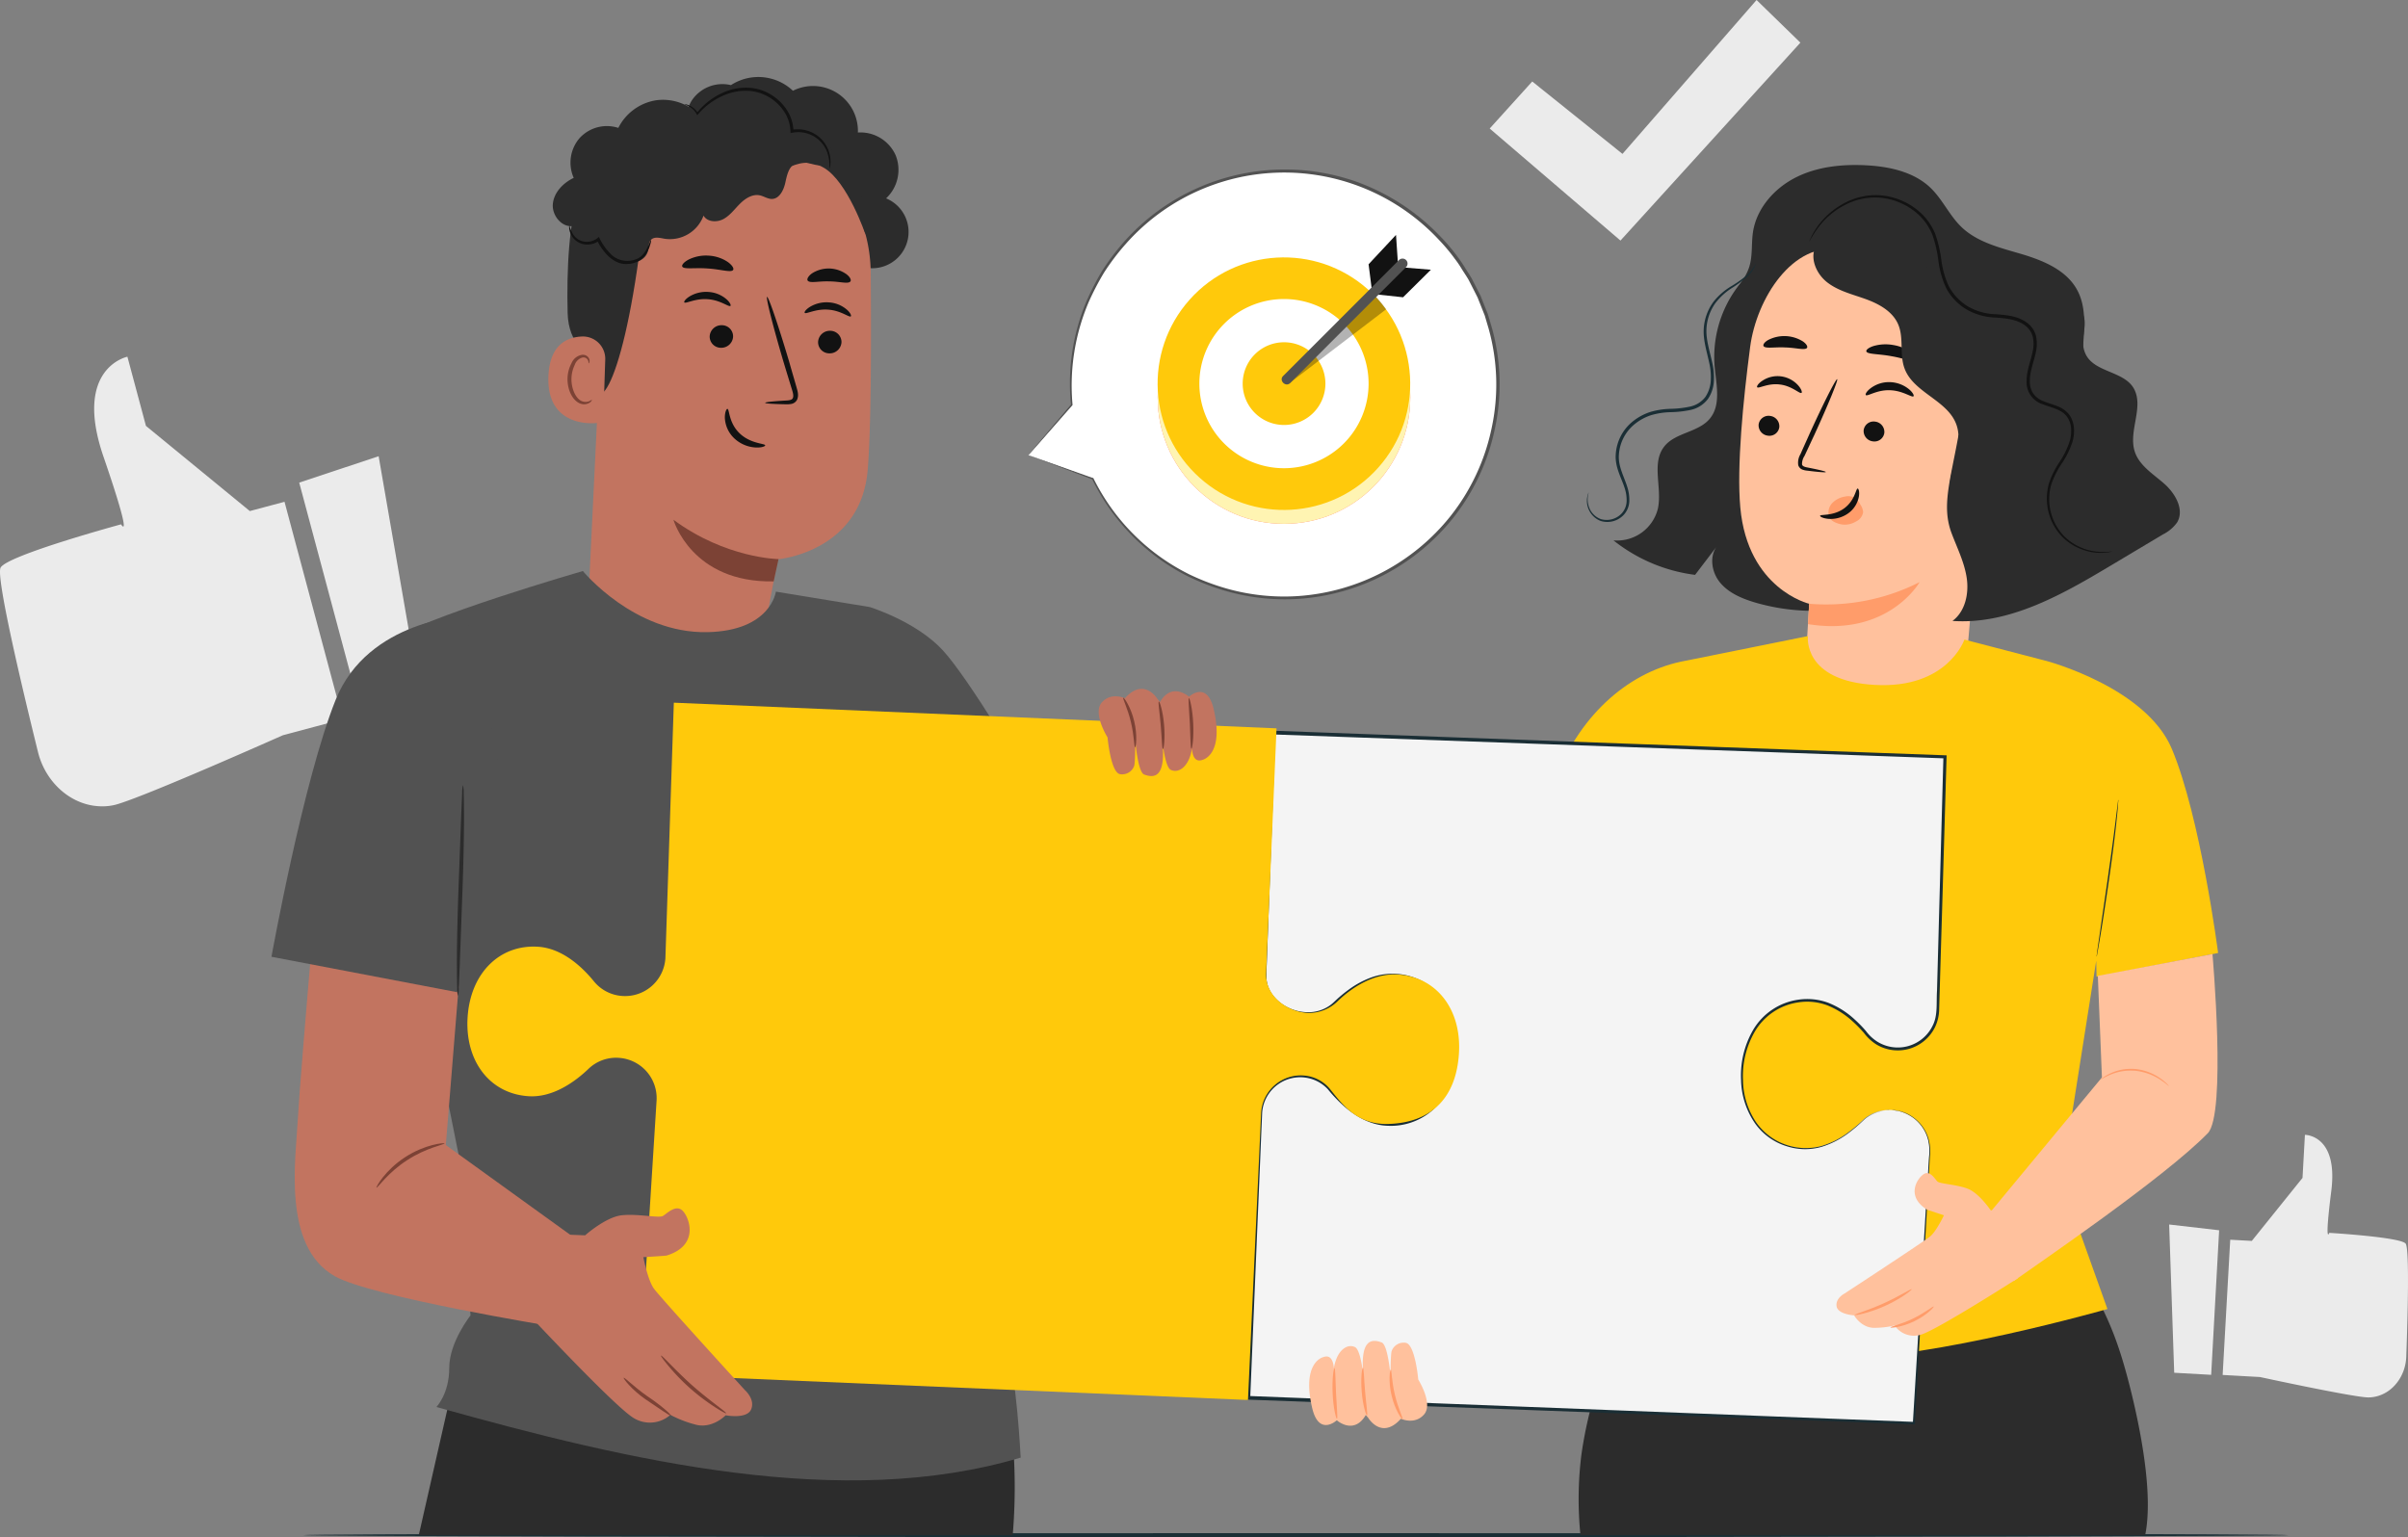 <svg xmlns="http://www.w3.org/2000/svg" width="738.124" height="471.262" viewBox="0 0 738.124 471.262">
  <rect x="0" y="0" width="738.124" height="471.262" fill="#808080" stroke="none"/>
  <g id="_4547-02" data-name="4547-02" transform="translate(-20.689 -23.18)">
    <g id="Group_22390" data-name="Group 22390" transform="translate(477.326 23.18)">
      <g id="Group_22389" data-name="Group 22389">
        <g id="Group_22388" data-name="Group 22388">
          <g id="Group_22387" data-name="Group 22387">
            <g id="Group_22386" data-name="Group 22386">
              <g id="Group_22385" data-name="Group 22385">
                <g id="Group_22384" data-name="Group 22384">
                  <path id="Path_16765" data-name="Path 16765" d="M250.46,62.589,263.5,48.161l27.664,22.2,41.1-47.18,13.435,13.077L290.545,96.931Z" transform="translate(-250.46 -23.18)" fill="#ebebeb"/>
                </g>
              </g>
            </g>
          </g>
        </g>
      </g>
    </g>
    <g id="Group_22402" data-name="Group 22402" transform="translate(20.689 132.544)">
      <g id="Group_22401" data-name="Group 22401">
        <g id="Group_22395" data-name="Group 22395">
          <g id="Group_22394" data-name="Group 22394">
            <g id="Group_22393" data-name="Group 22393">
              <g id="Group_22392" data-name="Group 22392">
                <g id="Group_22391" data-name="Group 22391">
                  <path id="Path_16766" data-name="Path 16766" d="M107.9,122.687l-10.632,2.842L65.426,99.415,59.743,78.21s-16.694,3.379-7.333,30.645C61.77,136.1,57.795,129.6,57.795,129.6s-34.838,9.46-36.925,13.276c-1.51,2.762,6.8,37.66,11.467,56.54,2.345,9.5,10.493,16.753,19.893,16.634a15.852,15.852,0,0,0,3.9-.5c8.7-2.325,51.254-21.285,51.254-21.285l18.363-4.909Z" transform="translate(-20.689 -78.21)" fill="#ebebeb"/>
                </g>
              </g>
            </g>
          </g>
        </g>
        <g id="Group_22400" data-name="Group 22400" transform="translate(91.719 30.506)">
          <g id="Group_22399" data-name="Group 22399">
            <g id="Group_22398" data-name="Group 22398">
              <g id="Group_22397" data-name="Group 22397">
                <g id="Group_22396" data-name="Group 22396">
                  <path id="Path_16767" data-name="Path 16767" d="M91.185,93.56l12.9,74.426L85.9,172.855,66.84,101.649Z" transform="translate(-66.84 -93.56)" fill="#ebebeb"/>
                </g>
              </g>
            </g>
          </g>
        </g>
      </g>
    </g>
    <g id="Group_22414" data-name="Group 22414" transform="translate(685.6 371.106)">
      <g id="Group_22413" data-name="Group 22413">
        <g id="Group_22407" data-name="Group 22407" transform="translate(16.396)">
          <g id="Group_22406" data-name="Group 22406">
            <g id="Group_22405" data-name="Group 22405">
              <g id="Group_22404" data-name="Group 22404">
                <g id="Group_22403" data-name="Group 22403">
                  <path id="Path_16768" data-name="Path 16768" d="M365.835,230.405l6.618.358,15.541-19.317.735-13.2s10.255-.06,8.089,17.151-.616,12.9-.616,12.9,21.7,1.292,23.391,3.279c1.232,1.451.636,23.033.2,34.739-.219,5.883-4.134,11.169-9.678,12.242a9.482,9.482,0,0,1-2.345.179c-5.406-.3-32.831-6.24-32.831-6.24l-11.427-.636Z" transform="translate(-363.51 -198.25)" fill="#ebebeb"/>
                </g>
              </g>
            </g>
          </g>
        </g>
        <g id="Group_22412" data-name="Group 22412" transform="translate(0 27.485)">
          <g id="Group_22411" data-name="Group 22411">
            <g id="Group_22410" data-name="Group 22410">
              <g id="Group_22409" data-name="Group 22409">
                <g id="Group_22408" data-name="Group 22408">
                  <path id="Path_16769" data-name="Path 16769" d="M355.26,212.08l1.55,45.451,11.328.636,2.444-44.318Z" transform="translate(-355.26 -212.08)" fill="#ebebeb"/>
                </g>
              </g>
            </g>
          </g>
        </g>
      </g>
    </g>
    <g id="Group_22416" data-name="Group 22416" transform="translate(113.6 493.209)">
      <g id="Group_22415" data-name="Group 22415">
        <path id="Path_16770" data-name="Path 16770" d="M676.048,260.306c0,.338-136.253.616-304.284.616-168.09,0-304.324-.278-304.324-.616s136.213-.616,304.324-.616C539.795,259.69,676.048,259.968,676.048,260.306Z" transform="translate(-67.44 -259.69)" fill="#1a2e35"/>
      </g>
    </g>
    <g id="Group_22445" data-name="Group 22445" transform="translate(335.925 75.167)">
      <g id="Group_22432" data-name="Group 22432" transform="translate(0)">
        <g id="Group_22431" data-name="Group 22431">
          <g id="Group_22430" data-name="Group 22430">
            <g id="Group_22429" data-name="Group 22429">
              <g id="Group_22428" data-name="Group 22428">
                <g id="Group_22421" data-name="Group 22421" transform="translate(0 0.443)">
                  <g id="Group_22420" data-name="Group 22420">
                    <g id="Group_22419" data-name="Group 22419">
                      <g id="Group_22418" data-name="Group 22418">
                        <g id="Group_22417" data-name="Group 22417">
                          <path id="Path_16771" data-name="Path 16771" d="M179.31,136.684l13.315-15.422a65.591,65.591,0,1,1,6.4,22.6v.04Z" transform="translate(-179.31 -49.562)" fill="#fff"/>
                        </g>
                      </g>
                    </g>
                  </g>
                </g>
                <g id="Group_22427" data-name="Group 22427">
                  <g id="Group_22426" data-name="Group 22426">
                    <g id="Group_22425" data-name="Group 22425">
                      <g id="Group_22424" data-name="Group 22424">
                        <g id="Group_22423" data-name="Group 22423">
                          <g id="Group_22422" data-name="Group 22422">
                            <path id="Path_16772" data-name="Path 16772" d="M179.31,136.9s.4.159,1.212.477c.874.338,2.107.795,3.716,1.411,3.378,1.272,8.307,3.12,14.706,5.525a.236.236,0,0,0,.3-.139.127.127,0,0,0,0-.119v-.04l-.437.139a65.548,65.548,0,0,0,20.748,24.663,63.486,63.486,0,0,0,8.725,5.266,71.111,71.111,0,0,0,10.155,4.034,65.445,65.445,0,0,0,23.63,2.842A66.234,66.234,0,0,0,309.4,156.281a65.464,65.464,0,0,0,12.838-27.187,64.746,64.746,0,0,0-.914-31.46l-1.153-3.9-1.491-3.756-.735-1.868-.914-1.789-1.828-3.577c-.656-1.173-1.411-2.246-2.107-3.378a36.557,36.557,0,0,0-2.226-3.279,56.779,56.779,0,0,0-5.068-6.022,67.031,67.031,0,0,0-25.2-16.734,65.949,65.949,0,0,0-72.24,18.443,73.58,73.58,0,0,0-6.558,8.784,87.64,87.64,0,0,0-4.67,9.082,65.3,65.3,0,0,0-4.77,31.837l.06-.159c-4.293,5.048-7.592,8.963-9.857,11.626-1.073,1.272-1.908,2.266-2.484,2.961-.537.656-.775.994-.775.994s.338-.338.914-1.014c.616-.7,1.471-1.669,2.6-2.941,2.285-2.6,5.624-6.4,9.957-11.328a.277.277,0,0,0,.06-.179,65.385,65.385,0,0,1,4.968-31.519,84.194,84.194,0,0,1,4.67-8.963A71.921,71.921,0,0,1,209,72.315,64.825,64.825,0,0,1,305.07,70.8a56.779,56.779,0,0,1,4.968,5.922,31.637,31.637,0,0,1,2.186,3.22c.7,1.113,1.451,2.186,2.087,3.319l1.789,3.518.894,1.769.735,1.848,1.471,3.7,1.133,3.836a63.614,63.614,0,0,1,.914,30.943,64.628,64.628,0,0,1-12.6,26.77,65.455,65.455,0,0,1-46.6,24.444,64.75,64.75,0,0,1-23.332-2.7,71.962,71.962,0,0,1-10.056-3.935,64.916,64.916,0,0,1-29.413-29.472.215.215,0,0,0-.3-.1.227.227,0,0,0-.119.258v.04l.3-.258c-6.379-2.266-11.288-4.014-14.647-5.207-1.649-.576-2.921-1.033-3.816-1.351S179.31,136.9,179.31,136.9Z" transform="translate(-179.31 -49.339)" fill="#525252"/>
                          </g>
                        </g>
                      </g>
                    </g>
                  </g>
                </g>
              </g>
            </g>
          </g>
        </g>
      </g>
      <g id="Group_22444" data-name="Group 22444" transform="translate(23.66 10.988)">
        <g id="Group_22443" data-name="Group 22443" transform="translate(0 0)">
          <g id="Group_22433" data-name="Group 22433" transform="translate(15.968 20.196)">
            <circle id="Ellipse_303" data-name="Ellipse 303" cx="38.714" cy="38.714" r="38.714" fill="#ff735d"/>
          </g>
          <g id="Group_22434" data-name="Group 22434" transform="translate(15.968 20.196)">
            <circle id="Ellipse_304" data-name="Ellipse 304" cx="38.714" cy="38.714" r="38.714" fill="#fff4b2"/>
          </g>
          <g id="Group_22435" data-name="Group 22435">
            <circle id="Ellipse_305" data-name="Ellipse 305" cx="38.714" cy="38.714" r="38.714" transform="translate(0 57.792) rotate(-48.284)" fill="#ffc90b"/>
          </g>
          <g id="Group_22436" data-name="Group 22436" transform="translate(28.747 28.702)">
            <path id="Path_16773" data-name="Path 16773" d="M257.55,95.245A25.935,25.935,0,1,1,231.615,69.31,25.928,25.928,0,0,1,257.55,95.245Z" transform="translate(-205.68 -69.31)" fill="#fff"/>
          </g>
          <g id="Group_22437" data-name="Group 22437" transform="translate(42.022 41.957)">
            <path id="Path_16774" data-name="Path 16774" d="M237.719,88.659A12.679,12.679,0,1,1,225.039,75.98,12.676,12.676,0,0,1,237.719,88.659Z" transform="translate(-212.36 -75.98)" fill="#ffc90b"/>
          </g>
          <g id="Group_22438" data-name="Group 22438" transform="translate(80.616 9.047)">
            <path id="Path_16775" data-name="Path 16775" d="M232.833,76.67l-1.053-8.248,8.407-9,.6,8.9Z" transform="translate(-231.78 -59.42)" fill="#121212"/>
          </g>
          <g id="Group_22439" data-name="Group 22439" transform="translate(82.644 19.023)">
            <path id="Path_16776" data-name="Path 16776" d="M249.871,65.136l-8.526-.7L232.8,72.668l8.546.914Z" transform="translate(-232.8 -64.44)" fill="#121212"/>
          </g>
          <g id="Group_22440" data-name="Group 22440" transform="translate(56.391 27.35)" opacity="0.3">
            <path id="Path_16777" data-name="Path 16777" d="M219.59,95.738l29.592-22.6a36.9,36.9,0,0,0-3.7-4.511l-25.9,25.1Z" transform="translate(-219.59 -68.63)"/>
          </g>
          <g id="Group_22442" data-name="Group 22442" transform="translate(53.975 16.259)">
            <g id="Group_22441" data-name="Group 22441">
              <path id="Path_16778" data-name="Path 16778" d="M254.376,63.508q-6.022,6.022-12.043,12.063L223.215,94.69l-4.392,4.392c-1.391,1.391.775,3.537,2.186,2.146q6.022-6.022,12.043-12.063L252.17,70.046l4.392-4.392a1.533,1.533,0,0,0-2.186-2.146Z" transform="translate(-218.375 -63.049)" fill="#525252"/>
            </g>
          </g>
        </g>
      </g>
    </g>
    <g id="Group_22654" data-name="Group 22654" transform="translate(402.681 73.77)">
      <g id="Group_22446" data-name="Group 22446" transform="translate(101.917 316.335)">
        <path id="Path_16779" data-name="Path 16779" d="M433.44,267.212c-6.141-24.762-10.175-26.134-24.921-57.574h-10.95L292.4,207.81l-8.605,19.079c-9.559,25.716-16.078,41.079-18.761,59.9a109.165,109.165,0,0,0-.3,24.743h173.1C440.476,298.692,436.084,277.884,433.44,267.212Z" transform="translate(-264.183 -207.81)" fill="#2c2c2c"/>
      </g>
      <g id="Group_22614" data-name="Group 22614" transform="translate(80.412 0)">
        <g id="Group_22596" data-name="Group 22596" transform="translate(24.021)">
          <g id="Group_22448" data-name="Group 22448" transform="translate(8.151 31.15)">
            <g id="Group_22447" data-name="Group 22447">
              <path id="Path_16780" data-name="Path 16780" d="M313.55,64.31a35.808,35.808,0,0,0-13,30.466c.477,5.565,2.087,11.9-1.49,16.177-3.538,4.233-10.593,4.193-13.971,8.546-3.995,5.127-.537,12.679-1.928,19.039a12.873,12.873,0,0,1-13.613,9.7,50.253,50.253,0,0,0,25.021,10.573c2.285-3,4.591-6.022,6.876-9.023-2.6,3.16-1.868,8.148.735,11.328,2.583,3.18,6.558,4.889,10.473,6.081a63.763,63.763,0,0,0,55.8-9.639" transform="translate(-269.55 -64.31)" fill="#2c2c2c"/>
            </g>
          </g>
          <g id="Group_22450" data-name="Group 22450" transform="translate(42.016)">
            <g id="Group_22449" data-name="Group 22449">
              <path id="Path_16781" data-name="Path 16781" d="M401.876,127.939c-1.431-4.253-3.816-8.188-4.79-12.56-2.107-9.42,2.385-20.092-2.285-28.538-3.319-6.022-10.295-8.9-16.873-10.871-6.578-1.948-13.653-3.6-18.582-8.367-3.617-3.5-5.724-8.347-9.321-11.865-5.147-5.008-12.7-6.638-19.854-7.015-7.353-.378-14.965.4-21.543,3.716s-12.023,9.46-13.136,16.753c-.537,3.557-.06,7.274-1.153,10.692-1.192,3.776-4.114,6.717-5.9,10.255a18.9,18.9,0,0,0,4.948,22.616L344.541,177.5c10.652,3.9,36.309-1.192,44.437-9.122C397.087,160.472,405.493,138.691,401.876,127.939Z" transform="translate(-286.59 -48.636)" fill="#2c2c2c"/>
            </g>
          </g>
          <g id="Group_22452" data-name="Group 22452" transform="translate(46.703 25.673)">
            <g id="Group_22451" data-name="Group 22451">
              <path id="Path_16782" data-name="Path 16782" d="M292.29,91.694c1.928-14.826,13.037-32.454,27.763-29.89l41,14.408c4.472.775,6.737,4.293,6.34,8.824l-9.1,106.741-49.267,8.943.358-13.176c.5-9.023,1.014-17.25.994-17.151,0,0-18.82-4.432-21.106-29.532C288.157,128.381,290.124,108.189,292.29,91.694Z" transform="translate(-288.948 -61.554)" fill="#ffc19d"/>
            </g>
          </g>
          <g id="Group_22467" data-name="Group 22467" transform="translate(52.632 76.892)">
            <g id="Group_22466" data-name="Group 22466">
              <g id="Group_22465" data-name="Group 22465">
                <g id="Group_22464" data-name="Group 22464">
                  <g id="Group_22463" data-name="Group 22463">
                    <g id="Group_22462" data-name="Group 22462">
                      <g id="Group_22461" data-name="Group 22461">
                        <g id="Group_22460" data-name="Group 22460">
                          <g id="Group_22459" data-name="Group 22459">
                            <g id="Group_22458" data-name="Group 22458">
                              <g id="Group_22457" data-name="Group 22457">
                                <g id="Group_22456" data-name="Group 22456">
                                  <g id="Group_22455" data-name="Group 22455">
                                    <g id="Group_22454" data-name="Group 22454">
                                      <g id="Group_22453" data-name="Group 22453">
                                        <path id="Path_16783" data-name="Path 16783" d="M291.948,90a3.2,3.2,0,0,0,2.862,3.418,3.052,3.052,0,0,0,3.478-2.643,3.2,3.2,0,0,0-2.842-3.418A3.058,3.058,0,0,0,291.948,90Z" transform="translate(-291.932 -87.327)" fill="#121212"/>
                                      </g>
                                    </g>
                                  </g>
                                </g>
                              </g>
                            </g>
                          </g>
                        </g>
                      </g>
                    </g>
                  </g>
                </g>
              </g>
            </g>
          </g>
          <g id="Group_22482" data-name="Group 22482" transform="translate(84.827 78.642)">
            <g id="Group_22481" data-name="Group 22481">
              <g id="Group_22480" data-name="Group 22480">
                <g id="Group_22479" data-name="Group 22479">
                  <g id="Group_22478" data-name="Group 22478">
                    <g id="Group_22477" data-name="Group 22477">
                      <g id="Group_22476" data-name="Group 22476">
                        <g id="Group_22475" data-name="Group 22475">
                          <g id="Group_22474" data-name="Group 22474">
                            <g id="Group_22473" data-name="Group 22473">
                              <g id="Group_22472" data-name="Group 22472">
                                <g id="Group_22471" data-name="Group 22471">
                                  <g id="Group_22470" data-name="Group 22470">
                                    <g id="Group_22469" data-name="Group 22469">
                                      <g id="Group_22468" data-name="Group 22468">
                                        <path id="Path_16784" data-name="Path 16784" d="M308.148,90.876a3.2,3.2,0,0,0,2.862,3.418,3.052,3.052,0,0,0,3.478-2.643,3.2,3.2,0,0,0-2.842-3.418A3.061,3.061,0,0,0,308.148,90.876Z" transform="translate(-308.132 -88.207)" fill="#121212"/>
                                      </g>
                                    </g>
                                  </g>
                                </g>
                              </g>
                            </g>
                          </g>
                        </g>
                      </g>
                    </g>
                  </g>
                </g>
              </g>
            </g>
          </g>
          <g id="Group_22498" data-name="Group 22498" transform="translate(52.157 64.728)">
            <g id="Group_22497" data-name="Group 22497">
              <g id="Group_22496" data-name="Group 22496">
                <g id="Group_22495" data-name="Group 22495">
                  <g id="Group_22494" data-name="Group 22494">
                    <g id="Group_22493" data-name="Group 22493">
                      <g id="Group_22492" data-name="Group 22492">
                        <g id="Group_22491" data-name="Group 22491">
                          <g id="Group_22490" data-name="Group 22490">
                            <g id="Group_22489" data-name="Group 22489">
                              <g id="Group_22488" data-name="Group 22488">
                                <g id="Group_22487" data-name="Group 22487">
                                  <g id="Group_22486" data-name="Group 22486">
                                    <g id="Group_22485" data-name="Group 22485">
                                      <g id="Group_22484" data-name="Group 22484">
                                        <g id="Group_22483" data-name="Group 22483">
                                          <path id="Path_16785" data-name="Path 16785" d="M291.727,84.592c.358.576,3.3-1.332,7.015-.815,3.716.437,6.121,3.021,6.6,2.544.238-.2-.06-1.212-1.113-2.365a8.527,8.527,0,0,0-5.187-2.683,8.35,8.35,0,0,0-5.664,1.312C292.065,83.42,291.548,84.314,291.727,84.592Z" transform="translate(-291.693 -81.206)" fill="#121212"/>
                                        </g>
                                      </g>
                                    </g>
                                  </g>
                                </g>
                              </g>
                            </g>
                          </g>
                        </g>
                      </g>
                    </g>
                  </g>
                </g>
              </g>
            </g>
          </g>
          <g id="Group_22514" data-name="Group 22514" transform="translate(85.447 66.562)">
            <g id="Group_22513" data-name="Group 22513">
              <g id="Group_22512" data-name="Group 22512">
                <g id="Group_22511" data-name="Group 22511">
                  <g id="Group_22510" data-name="Group 22510">
                    <g id="Group_22509" data-name="Group 22509">
                      <g id="Group_22508" data-name="Group 22508">
                        <g id="Group_22507" data-name="Group 22507">
                          <g id="Group_22506" data-name="Group 22506">
                            <g id="Group_22505" data-name="Group 22505">
                              <g id="Group_22504" data-name="Group 22504">
                                <g id="Group_22503" data-name="Group 22503">
                                  <g id="Group_22502" data-name="Group 22502">
                                    <g id="Group_22501" data-name="Group 22501">
                                      <g id="Group_22500" data-name="Group 22500">
                                        <g id="Group_22499" data-name="Group 22499">
                                          <path id="Path_16786" data-name="Path 16786" d="M308.5,86.086c.437.537,3.339-1.61,7.333-1.471,3.995.079,6.837,2.365,7.294,1.848.219-.219-.2-1.173-1.451-2.206a9.7,9.7,0,0,0-5.8-2.126,9.338,9.338,0,0,0-5.843,1.828C308.735,84.934,308.277,85.848,308.5,86.086Z" transform="translate(-308.444 -82.129)" fill="#121212"/>
                                        </g>
                                      </g>
                                    </g>
                                  </g>
                                </g>
                              </g>
                            </g>
                          </g>
                        </g>
                      </g>
                    </g>
                  </g>
                </g>
              </g>
            </g>
          </g>
          <g id="Group_22530" data-name="Group 22530" transform="translate(64.686 65.668)">
            <g id="Group_22529" data-name="Group 22529">
              <g id="Group_22528" data-name="Group 22528">
                <g id="Group_22527" data-name="Group 22527">
                  <g id="Group_22526" data-name="Group 22526">
                    <g id="Group_22525" data-name="Group 22525">
                      <g id="Group_22524" data-name="Group 22524">
                        <g id="Group_22523" data-name="Group 22523">
                          <g id="Group_22522" data-name="Group 22522">
                            <g id="Group_22521" data-name="Group 22521">
                              <g id="Group_22520" data-name="Group 22520">
                                <g id="Group_22519" data-name="Group 22519">
                                  <g id="Group_22518" data-name="Group 22518">
                                    <g id="Group_22517" data-name="Group 22517">
                                      <g id="Group_22516" data-name="Group 22516">
                                        <g id="Group_22515" data-name="Group 22515">
                                          <path id="Path_16787" data-name="Path 16787" d="M306.549,110.14c.02-.2-2.067-.7-5.5-1.371-.874-.159-1.689-.378-1.789-.994a4.475,4.475,0,0,1,.755-2.564c.974-2.067,1.967-4.233,3.041-6.5,4.233-9.241,7.353-16.873,6.976-17.032s-4.114,7.194-8.327,16.435c-1.014,2.285-2.007,4.452-2.921,6.538a5.08,5.08,0,0,0-.676,3.4,2.157,2.157,0,0,0,1.351,1.371,5.674,5.674,0,0,0,1.471.3C304.363,110.16,306.509,110.319,306.549,110.14Z" transform="translate(-297.997 -81.679)" fill="#121212"/>
                                        </g>
                                      </g>
                                    </g>
                                  </g>
                                </g>
                              </g>
                            </g>
                          </g>
                        </g>
                      </g>
                    </g>
                  </g>
                </g>
              </g>
            </g>
          </g>
          <g id="Group_22545" data-name="Group 22545" transform="translate(67.772 127.874)">
            <g id="Group_22544" data-name="Group 22544">
              <g id="Group_22543" data-name="Group 22543">
                <g id="Group_22542" data-name="Group 22542">
                  <g id="Group_22541" data-name="Group 22541">
                    <g id="Group_22540" data-name="Group 22540">
                      <g id="Group_22539" data-name="Group 22539">
                        <g id="Group_22538" data-name="Group 22538">
                          <g id="Group_22537" data-name="Group 22537">
                            <g id="Group_22536" data-name="Group 22536">
                              <g id="Group_22535" data-name="Group 22535">
                                <g id="Group_22534" data-name="Group 22534">
                                  <g id="Group_22533" data-name="Group 22533">
                                    <g id="Group_22532" data-name="Group 22532">
                                      <g id="Group_22531" data-name="Group 22531">
                                        <path id="Path_16788" data-name="Path 16788" d="M299.928,119.618a63.206,63.206,0,0,0,33.845-6.638s-9.519,16.873-34.222,12.878Z" transform="translate(-299.55 -112.98)" fill="#ff9c6a"/>
                                      </g>
                                    </g>
                                  </g>
                                </g>
                              </g>
                            </g>
                          </g>
                        </g>
                      </g>
                    </g>
                  </g>
                </g>
              </g>
            </g>
          </g>
          <g id="Group_22547" data-name="Group 22547" transform="translate(74.036 101.539)">
            <g id="Group_22546" data-name="Group 22546">
              <path id="Path_16789" data-name="Path 16789" d="M312.436,102.2a5.433,5.433,0,0,0-1.769-2.067,4.439,4.439,0,0,0-2.961-.278,6.855,6.855,0,0,0-3.855,2.007,4.143,4.143,0,0,0-.934,4.114h0c.4,1.431,2.544,2.186,4.014,2.425a6.546,6.546,0,0,0,4.253-.934,3.827,3.827,0,0,0,2.166-2.842A4.921,4.921,0,0,0,312.436,102.2Z" transform="translate(-302.702 -99.728)" fill="#ff9c6a"/>
            </g>
          </g>
          <g id="Group_22563" data-name="Group 22563" transform="translate(71.485 99.196)">
            <g id="Group_22562" data-name="Group 22562">
              <g id="Group_22561" data-name="Group 22561">
                <g id="Group_22560" data-name="Group 22560">
                  <g id="Group_22559" data-name="Group 22559">
                    <g id="Group_22558" data-name="Group 22558">
                      <g id="Group_22557" data-name="Group 22557">
                        <g id="Group_22556" data-name="Group 22556">
                          <g id="Group_22555" data-name="Group 22555">
                            <g id="Group_22554" data-name="Group 22554">
                              <g id="Group_22553" data-name="Group 22553">
                                <g id="Group_22552" data-name="Group 22552">
                                  <g id="Group_22551" data-name="Group 22551">
                                    <g id="Group_22550" data-name="Group 22550">
                                      <g id="Group_22549" data-name="Group 22549">
                                        <g id="Group_22548" data-name="Group 22548">
                                          <path id="Path_16790" data-name="Path 16790" d="M312.948,98.55c-.556-.06-.815,3.657-4.173,6.081-3.359,2.444-7.294,1.749-7.353,2.266-.06.238.835.775,2.5.934a9.28,9.28,0,0,0,6.121-1.689,8.071,8.071,0,0,0,3.259-5.107C313.564,99.5,313.206,98.55,312.948,98.55Z" transform="translate(-301.419 -98.55)" fill="#121212"/>
                                        </g>
                                      </g>
                                    </g>
                                  </g>
                                </g>
                              </g>
                            </g>
                          </g>
                        </g>
                      </g>
                    </g>
                  </g>
                </g>
              </g>
            </g>
          </g>
          <g id="Group_22575" data-name="Group 22575" transform="translate(85.65 54.977)">
            <g id="Group_22574" data-name="Group 22574">
              <g id="Group_22573" data-name="Group 22573">
                <g id="Group_22572" data-name="Group 22572">
                  <g id="Group_22571" data-name="Group 22571">
                    <g id="Group_22570" data-name="Group 22570">
                      <g id="Group_22569" data-name="Group 22569">
                        <g id="Group_22568" data-name="Group 22568">
                          <g id="Group_22567" data-name="Group 22567">
                            <g id="Group_22566" data-name="Group 22566">
                              <g id="Group_22565" data-name="Group 22565">
                                <g id="Group_22564" data-name="Group 22564">
                                  <path id="Path_16791" data-name="Path 16791" d="M308.554,78.447c.278.954,3.736.735,7.711,1.491,3.995.676,7.174,2.067,7.751,1.272.258-.378-.238-1.292-1.491-2.285a12.83,12.83,0,0,0-5.644-2.4,13.215,13.215,0,0,0-6.141.3C309.23,77.314,308.455,77.99,308.554,78.447Z" transform="translate(-308.546 -76.299)" fill="#121212"/>
                                </g>
                              </g>
                            </g>
                          </g>
                        </g>
                      </g>
                    </g>
                  </g>
                </g>
              </g>
            </g>
          </g>
          <g id="Group_22587" data-name="Group 22587" transform="translate(54.096 52.447)">
            <g id="Group_22586" data-name="Group 22586">
              <g id="Group_22585" data-name="Group 22585">
                <g id="Group_22584" data-name="Group 22584">
                  <g id="Group_22583" data-name="Group 22583">
                    <g id="Group_22582" data-name="Group 22582">
                      <g id="Group_22581" data-name="Group 22581">
                        <g id="Group_22580" data-name="Group 22580">
                          <g id="Group_22579" data-name="Group 22579">
                            <g id="Group_22578" data-name="Group 22578">
                              <g id="Group_22577" data-name="Group 22577">
                                <g id="Group_22576" data-name="Group 22576">
                                  <path id="Path_16792" data-name="Path 16792" d="M292.751,78.134c.636.815,3.4.2,6.638.378,3.259.08,5.962.934,6.638.159.3-.378-.079-1.192-1.232-2.007a10.779,10.779,0,0,0-10.692-.417C292.89,76.961,292.473,77.736,292.751,78.134Z" transform="translate(-292.668 -75.026)" fill="#121212"/>
                                </g>
                              </g>
                            </g>
                          </g>
                        </g>
                      </g>
                    </g>
                  </g>
                </g>
              </g>
            </g>
          </g>
          <g id="Group_22589" data-name="Group 22589" transform="translate(69.434 24.592)">
            <g id="Group_22588" data-name="Group 22588">
              <path id="Path_16793" data-name="Path 16793" d="M364.406,80.645c-2.325-3.5-6.459-5.286-10.394-6.757A228.415,228.415,0,0,0,301.288,61.01c-2.206,3.716-.079,8.724,3.319,11.368,3.4,2.663,7.751,3.677,11.825,5.147,4.054,1.471,8.228,3.756,9.937,7.731,1.809,4.213.358,9.261,1.967,13.554,2.743,7.413,13.156,9.7,15.859,17.131,2.047,5.6-1.153,11.646-1.908,17.568a21.367,21.367,0,0,0,21.225,24.107q1.52-32.016,3.061-64.033C366.751,89.131,366.871,84.342,364.406,80.645Z" transform="translate(-300.387 -61.01)" fill="#2c2c2c"/>
            </g>
          </g>
          <g id="Group_22591" data-name="Group 22591" transform="translate(110.395 40.363)">
            <g id="Group_22590" data-name="Group 22590">
              <path id="Path_16794" data-name="Path 16794" d="M387.559,126.269c-3.4-2.981-7.651-5.565-9.023-9.857C376.51,110.132,381.5,102.7,378.2,97c-3.021-5.187-11.765-4.849-14.567-10.155-2.186-4.154.238-7.87-.616-11.507-.855-3.657-6.081-6.817-9.8-6.34L324.5,111.5c-2.564,14.19-5.207,21.762-2.087,30.009,1.709,4.531,3.935,8.943,4.631,13.733s-.477,10.235-4.372,13.117c17.429,1.192,33.666-8.089,48.65-17.052q7.93-4.74,15.879-9.48a11.771,11.771,0,0,0,4.352-3.7C393.819,134.2,390.958,129.25,387.559,126.269Z" transform="translate(-320.997 -68.946)" fill="#2c2c2c"/>
            </g>
          </g>
          <g id="Group_22593" data-name="Group 22593" transform="translate(68.166 9.23)">
            <g id="Group_22592" data-name="Group 22592">
              <path id="Path_16795" data-name="Path 16795" d="M392.681,162.485a8.189,8.189,0,0,1-1.848.378,15.466,15.466,0,0,1-5.426-.338,16.965,16.965,0,0,1-7.612-3.995,16.621,16.621,0,0,1-5.088-10.136,17.11,17.11,0,0,1,.5-6.678,26.967,26.967,0,0,1,3.18-6.5,25.647,25.647,0,0,0,3.279-6.757c.616-2.425.6-5.306-1.014-7.373-1.61-2.107-4.551-2.6-7.294-3.677a7.078,7.078,0,0,1-4.988-7.274c0-3.18,1.332-6.121,1.888-9.082a9.9,9.9,0,0,0-.02-4.452,6.265,6.265,0,0,0-2.544-3.518c-2.524-1.769-5.744-2.027-8.824-2.266a19.009,19.009,0,0,1-9-2.544,16.888,16.888,0,0,1-6.2-6.6,28,28,0,0,1-2.345-8.327,39.689,39.689,0,0,0-1.789-7.81,17.672,17.672,0,0,0-4.154-6.141,20.126,20.126,0,0,0-12.1-5.346A19.918,19.918,0,0,0,310.5,56.4a24.112,24.112,0,0,0-6.658,5.167,32.83,32.83,0,0,0-4.094,5.982,1.742,1.742,0,0,1,.159-.457c.139-.3.3-.735.6-1.292a23.079,23.079,0,0,1,3.041-4.511,23.69,23.69,0,0,1,6.678-5.406,20.434,20.434,0,0,1,11.089-2.564,20.709,20.709,0,0,1,12.64,5.445,17.977,17.977,0,0,1,4.412,6.419,39.317,39.317,0,0,1,1.868,7.989A27.089,27.089,0,0,0,342.52,81.2a15.949,15.949,0,0,0,5.863,6.2,17.859,17.859,0,0,0,8.566,2.4c3.061.238,6.5.477,9.321,2.444a7.192,7.192,0,0,1,2.941,4.074,11.068,11.068,0,0,1,.04,4.909c-.616,3.14-1.888,5.982-1.888,8.923a6.892,6.892,0,0,0,1.053,3.995,7.074,7.074,0,0,0,3.3,2.385c1.312.537,2.7.894,4.054,1.451a8.086,8.086,0,0,1,3.6,2.544c1.848,2.444,1.789,5.6,1.133,8.168a26.511,26.511,0,0,1-3.418,6.976,26.892,26.892,0,0,0-3.14,6.28,16.385,16.385,0,0,0,4.213,16.177,16.933,16.933,0,0,0,7.313,4.034A19.01,19.01,0,0,0,392.681,162.485Z" transform="translate(-299.748 -53.28)" fill="#121212"/>
            </g>
          </g>
          <g id="Group_22595" data-name="Group 22595" transform="translate(0 30.173)">
            <g id="Group_22594" data-name="Group 22594">
              <path id="Path_16796" data-name="Path 16796" d="M266.028,134.035a6.809,6.809,0,0,0,.1,4.551,6,6,0,0,0,3.657,3.637,6.332,6.332,0,0,0,6.379-1.809,5.823,5.823,0,0,0,1.471-3.657,11.9,11.9,0,0,0-.715-4.392c-.954-2.941-2.882-6.121-2.623-9.977a14.022,14.022,0,0,1,5.207-10.116,16.747,16.747,0,0,1,5.406-2.921,24.154,24.154,0,0,1,6.2-.954,31.023,31.023,0,0,0,6.022-.7,7.981,7.981,0,0,0,4.65-2.961,9.941,9.941,0,0,0,1.649-5.167,19.373,19.373,0,0,0-.5-5.366c-.755-3.478-1.828-6.837-1.669-10.175a15.479,15.479,0,0,1,3.021-8.486,20.055,20.055,0,0,1,5.624-4.849,39.6,39.6,0,0,0,4.511-3.18,12.051,12.051,0,0,0,2.822-3.7c.02,0,0,.1-.079.3a5.249,5.249,0,0,1-.338.855,9.376,9.376,0,0,1-2.146,2.822,34.845,34.845,0,0,1-4.452,3.359,19.651,19.651,0,0,0-5.366,4.809,14.791,14.791,0,0,0-2.762,8.108c-.119,3.14.934,6.4,1.729,9.957a20.116,20.116,0,0,1,.556,5.624,10.68,10.68,0,0,1-1.809,5.7,9.037,9.037,0,0,1-5.207,3.359,32.773,32.773,0,0,1-6.2.715,23.2,23.2,0,0,0-5.942.894,15.6,15.6,0,0,0-5.068,2.723,13.1,13.1,0,0,0-4.889,9.4c-.278,3.518,1.51,6.578,2.484,9.659a12.919,12.919,0,0,1,.7,4.71,6.485,6.485,0,0,1-1.709,4.094,6.883,6.883,0,0,1-7.075,1.868,6.614,6.614,0,0,1-4.054-7.572A3.2,3.2,0,0,1,266.028,134.035Z" transform="translate(-265.448 -63.819)" fill="#1a2e35"/>
            </g>
          </g>
        </g>
        <g id="Group_22613" data-name="Group 22613" transform="translate(0 144.429)">
          <g id="Group_22612" data-name="Group 22612">
            <g id="Group_22605" data-name="Group 22605">
              <g id="Group_22604" data-name="Group 22604">
                <g id="Group_22603" data-name="Group 22603">
                  <g id="Group_22602" data-name="Group 22602">
                    <g id="Group_22601" data-name="Group 22601">
                      <g id="Group_22600" data-name="Group 22600">
                        <g id="Group_22599" data-name="Group 22599">
                          <g id="Group_22598" data-name="Group 22598">
                            <g id="Group_22597" data-name="Group 22597">
                              <path id="Path_16797" data-name="Path 16797" d="M307.871,128.822c-16.932,2.961-32.294,15.978-40.065,36.11-7.015,18.224-15.2,35.474-14.388,35.435l39.866,20.609,2.862-6.022,5.425,66.318-16.813,39.866s37.859,21.4,69.14,21.622c29.274.2,83.052-15.144,83.052-15.144l-14.07-39.369,10.632-67.411.1,4.889,37.263-7.274s-5.366-41.575-14.19-62.582c-7.91-18.84-38.316-26.909-38.316-26.909l-25.259-6.578s-5.167,15.124-27.445,13.892-20.529-14.965-20.529-14.965Z" transform="translate(-253.362 -121.31)" fill="#ffc90b"/>
                            </g>
                          </g>
                        </g>
                      </g>
                    </g>
                  </g>
                </g>
              </g>
            </g>
            <g id="Group_22608" data-name="Group 22608" transform="translate(180.262 50.181)">
              <g id="Group_22607" data-name="Group 22607">
                <g id="Group_22606" data-name="Group 22606">
                  <path id="Path_16798" data-name="Path 16798" d="M350.712,146.56a1.815,1.815,0,0,0-.08.477c-.04.358-.1.835-.179,1.411-.159,1.272-.378,3.021-.636,5.167-.537,4.352-1.371,10.354-2.305,16.992-.954,6.6-1.828,12.58-2.464,16.972-.318,2.126-.556,3.875-.755,5.147-.08.576-.139,1.033-.179,1.411a1.872,1.872,0,0,0-.04.5,1.608,1.608,0,0,0,.119-.477c.06-.358.159-.815.258-1.391.219-1.272.517-3,.874-5.127.715-4.332,1.649-10.334,2.6-16.972s1.729-12.659,2.186-17.012c.238-2.186.4-3.955.5-5.187.04-.576.06-1.053.1-1.411A1.547,1.547,0,0,0,350.712,146.56Z" transform="translate(-344.066 -146.56)" fill="#1a2e35"/>
                </g>
              </g>
            </g>
            <g id="Group_22611" data-name="Group 22611" transform="translate(42.589 48.631)">
              <g id="Group_22610" data-name="Group 22610">
                <g id="Group_22609" data-name="Group 22609">
                  <path id="Path_16799" data-name="Path 16799" d="M275.842,145.78a2.211,2.211,0,0,0-.079.517c-.04.378-.079.894-.139,1.51-.119,1.312-.258,3.2-.4,5.545-.278,4.69-.5,11.169-.417,18.323s.457,13.633.855,18.3c.2,2.345.378,4.233.537,5.525q.119.924.179,1.491a1.625,1.625,0,0,0,.1.517,1.819,1.819,0,0,0,0-.537c-.02-.4-.06-.894-.1-1.51-.1-1.351-.239-3.239-.4-5.545-.318-4.67-.636-11.149-.735-18.3-.079-7.154.1-13.613.3-18.3.119-2.305.2-4.193.278-5.545.02-.616.06-1.113.06-1.51A2.424,2.424,0,0,0,275.842,145.78Z" transform="translate(-274.792 -145.78)" fill="#1a2e35"/>
                </g>
              </g>
            </g>
          </g>
        </g>
      </g>
      <g id="Group_22621" data-name="Group 22621" transform="translate(0 173.425)">
        <g id="Group_22620" data-name="Group 22620">
          <g id="Group_22619" data-name="Group 22619">
            <g id="Group_22618" data-name="Group 22618">
              <g id="Group_22615" data-name="Group 22615" transform="translate(0.596 0.537)">
                <path id="Path_16800" data-name="Path 16800" d="M410.544,251.933a12.071,12.071,0,0,0-9.122,3.319c-3.836,3.716-10.612,8.883-18.184,8.446-11.745-.676-19.416-10.553-18.641-23.848.775-13.315,9.519-22.239,21.265-21.563,7.572.437,13.693,6.34,17.091,10.493a12.258,12.258,0,0,0,21.622-7.174l2.226-78-122.282-4.472-83.568-2.961L218.129,210.3c-.4,6.757,5.942,11.845,12.7,12.242a12.071,12.071,0,0,0,9.122-3.319c3.836-3.716,10.612-8.883,18.184-8.446,11.745.676,19.416,10.553,18.641,23.848-.775,13.315-9.519,22.239-21.265,21.563-7.572-.437-13.693-6.34-17.091-10.493a12.258,12.258,0,0,0-21.622,7.174l-3.6,87.3,123,4.67,72.161,2.743,8.883.338,4.849-83.032A12.286,12.286,0,0,0,410.544,251.933Z" transform="translate(-213.2 -136.17)" fill="#f4f4f4"/>
              </g>
              <g id="Group_22617" data-name="Group 22617">
                <g id="Group_22616" data-name="Group 22616">
                  <path id="Path_16801" data-name="Path 16801" d="M410.841,252.2a9.4,9.4,0,0,1,1.729.179,11.592,11.592,0,0,1,4.73,2.007,12.4,12.4,0,0,1,4.809,6.817,14.652,14.652,0,0,1,.358,5.406c-.1,1.928-.219,3.995-.338,6.181-.974,17.489-2.425,43.046-4.233,75.42l-.02.358-.358-.02c-51.651-1.908-122.083-4.531-204.062-7.552l-.556-.02.02-.556q1.043-25.607,2.166-52.864.566-13.594,1.133-27.565c.1-2.325.2-4.67.3-7a12.834,12.834,0,0,1,15.76-11.646,12.664,12.664,0,0,1,6.419,3.7,43.433,43.433,0,0,0,4.929,5.167c3.538,3.1,7.89,5.525,12.62,5.664a18.151,18.151,0,0,0,13.037-4.591,22.081,22.081,0,0,0,6.678-12.481,28.66,28.66,0,0,0,.5-7.254,24.3,24.3,0,0,0-1.391-7.135,18.986,18.986,0,0,0-9.241-10.791,18.01,18.01,0,0,0-14.229-.855,26.4,26.4,0,0,0-6.538,3.538c-1.014.735-1.987,1.51-2.941,2.345a38.406,38.406,0,0,1-2.921,2.564,12.616,12.616,0,0,1-6.4,2.246,15.676,15.676,0,0,1-6.638-1.093c-4.114-1.649-7.81-5.326-8.267-10-.159-2.325.1-4.352.119-6.538l.238-6.419c.159-4.273.318-8.546.477-12.779q.984-25.488,1.908-50.141l.02-.6.6.02c75.8,2.782,145.653,5.326,205.85,7.532l.5.02-.02.5q-.745,25.726-1.431,49.108-.358,11.686-.676,22.715c-.06,1.848-.1,3.657-.159,5.485a13.309,13.309,0,0,1-1.212,5.386,12.7,12.7,0,0,1-18.184,5.346,14.564,14.564,0,0,1-3.677-3.458,39.709,39.709,0,0,0-3.379-3.458,25.4,25.4,0,0,0-7.85-4.988,17.594,17.594,0,0,0-8.8-.914,18.509,18.509,0,0,0-13.474,9.082,27.124,27.124,0,0,0-3.557,14.766,23.557,23.557,0,0,0,4.074,13A18.608,18.608,0,0,0,389.2,263.25a25.922,25.922,0,0,0,7.79-3.836,49.049,49.049,0,0,0,5.326-4.432,11.874,11.874,0,0,1,4.471-2.305,12.356,12.356,0,0,1,3.041-.417,3.272,3.272,0,0,1,1.014-.06,14.088,14.088,0,0,0-4.034.517,11.928,11.928,0,0,0-4.372,2.325,48.56,48.56,0,0,1-5.286,4.491,26.527,26.527,0,0,1-7.87,3.955,18.317,18.317,0,0,1-10.533-.139,18.559,18.559,0,0,1-9.917-7.135,24.227,24.227,0,0,1-4.233-13.276,27.786,27.786,0,0,1,3.6-15.124,19.187,19.187,0,0,1,13.931-9.44,18.6,18.6,0,0,1,9.162.934,25.858,25.858,0,0,1,8.108,5.108,38.332,38.332,0,0,1,3.438,3.518,13.191,13.191,0,0,0,3.518,3.3,11.881,11.881,0,0,0,17.032-5.028c1.55-3.12,1.033-6.876,1.272-10.533.2-7.353.417-14.925.616-22.715.437-15.561.874-31.957,1.351-49.088l.477.517c-60.2-2.146-130.053-4.631-205.85-7.333l.616-.576q-.924,24.623-1.888,50.141Q219.737,193,219.5,199.4l-.238,6.419c-.04,2.107-.278,4.392-.119,6.36.378,4.114,3.677,7.472,7.512,9a13.963,13.963,0,0,0,6.1,1.014,11.421,11.421,0,0,0,5.783-2.047c.974-.676,1.828-1.63,2.822-2.484.974-.855,1.987-1.669,3.041-2.425a27.669,27.669,0,0,1,6.836-3.677,19.277,19.277,0,0,1,15.2.914A20.164,20.164,0,0,1,276.3,223.94a25.426,25.426,0,0,1,1.451,7.492,30.1,30.1,0,0,1-.517,7.552,23.2,23.2,0,0,1-7.055,13.136,19.39,19.39,0,0,1-13.892,4.909c-5.108-.139-9.718-2.762-13.355-5.962a44.357,44.357,0,0,1-5.008-5.247,11.467,11.467,0,0,0-5.8-3.359,11.688,11.688,0,0,0-14.329,10.573c-.1,2.345-.2,4.67-.3,7q-.566,13.951-1.153,27.565c-.755,18.125-1.491,35.772-2.206,52.844l-.537-.576c81.959,3.2,152.39,5.942,204.042,7.949l-.378.338c1.967-32.354,3.5-57.892,4.571-75.4.139-2.186.258-4.233.378-6.161a14.633,14.633,0,0,0-.3-5.326,12.111,12.111,0,0,0-4.63-6.737,12.263,12.263,0,0,0-4.631-2.067C411.417,252.26,410.841,252.24,410.841,252.2Z" transform="translate(-212.9 -135.9)" fill="#1a2e35"/>
                </g>
              </g>
            </g>
          </g>
        </g>
      </g>
      <g id="Group_22636" data-name="Group 22636" transform="translate(19.31 360.513)">
        <g id="Group_22626" data-name="Group 22626" transform="translate(0 0)">
          <g id="Group_22625" data-name="Group 22625">
            <g id="Group_22624" data-name="Group 22624">
              <g id="Group_22623" data-name="Group 22623">
                <g id="Group_22622" data-name="Group 22622">
                  <path id="Path_16802" data-name="Path 16802" d="M226.936,235.009s-6.717,1.471-3.4,15.6c2.087,8.844,7.552,3.756,7.552,3.756s5.187,4.67,8.883-1.61l.755.874s4.074,6.876,10,.278c0,0,4.253,1.968,7.115-1.331s-1.789-10.692-1.789-10.692-.954-10.851-3.855-11.268a3.915,3.915,0,0,0-4.273,2.464c-.358.636-.378,7.651-.378,7.651s-.775-9.5-2.7-10.215c-3.418-1.292-6.777-.656-5.545,10.811h0s-.775-8.526-2.643-9.4c-2.146-.994-4.531.556-5.743,3.736a12.774,12.774,0,0,0-.795,5.9S231.149,233.459,226.936,235.009Z" transform="translate(-222.617 -230.04)" fill="#ffc19d"/>
                </g>
              </g>
            </g>
          </g>
        </g>
        <g id="Group_22629" data-name="Group 22629" transform="translate(7.147 8.368)">
          <g id="Group_22628" data-name="Group 22628">
            <g id="Group_22627" data-name="Group 22627">
              <path id="Path_16803" data-name="Path 16803" d="M227.579,249.751c.3-.06-.079-3.5-.278-7.751-.219-4.253-.179-7.731-.477-7.751-.278-.02-.775,3.458-.556,7.79C226.446,246.393,227.3,249.811,227.579,249.751Z" transform="translate(-226.213 -234.25)" fill="#ff9c6a"/>
            </g>
          </g>
        </g>
        <g id="Group_22632" data-name="Group 22632" transform="translate(15.97 8.248)">
          <g id="Group_22631" data-name="Group 22631">
            <g id="Group_22630" data-name="Group 22630">
              <path id="Path_16804" data-name="Path 16804" d="M232.4,248.777c.3-.06-.238-3.3-.576-7.294-.358-3.995-.378-7.274-.676-7.294-.278-.02-.715,3.3-.358,7.373C231.125,245.657,232.118,248.857,232.4,248.777Z" transform="translate(-230.652 -234.19)" fill="#ff9c6a"/>
            </g>
          </g>
        </g>
        <g id="Group_22635" data-name="Group 22635" transform="translate(24.64 8.805)">
          <g id="Group_22634" data-name="Group 22634">
            <g id="Group_22633" data-name="Group 22633">
              <path id="Path_16805" data-name="Path 16805" d="M239,249.673c.278-.159-1.371-3.279-2.345-7.472-1.014-4.173-.974-7.711-1.272-7.731-.258-.04-.795,3.617.258,7.969C236.655,246.812,238.781,249.813,239,249.673Z" transform="translate(-235.015 -234.47)" fill="#ff9c6a"/>
            </g>
          </g>
        </g>
      </g>
      <g id="Group_22642" data-name="Group 22642" transform="translate(227.671 241.909)">
        <g id="Group_22637" data-name="Group 22637">
          <path id="Path_16806" data-name="Path 16806" d="M395.984,170.36l-35.136,6.677,1.252,31.142-34.64,41.814,7.572,20.629c6.936-4.949,46.007-31.519,59.5-45.312C400.316,219.428,395.984,170.36,395.984,170.36Z" transform="translate(-327.46 -170.36)" fill="#ffc19d"/>
        </g>
        <g id="Group_22641" data-name="Group 22641" transform="translate(34.36 35.192)">
          <g id="Group_22640" data-name="Group 22640">
            <g id="Group_22639" data-name="Group 22639">
              <g id="Group_22638" data-name="Group 22638">
                <path id="Path_16807" data-name="Path 16807" d="M365.558,193.338c-.04.079-1.033-.914-2.8-2.047a18.183,18.183,0,0,0-3.239-1.63,17.65,17.65,0,0,0-4.154-.994,17.336,17.336,0,0,0-4.233.159,16.342,16.342,0,0,0-3.379.974c-1.888.775-2.961,1.59-3,1.491-.02-.04.258-.238.735-.6a8.157,8.157,0,0,1,.914-.6,12.012,12.012,0,0,1,1.252-.656,15.006,15.006,0,0,1,3.418-1.113,16.1,16.1,0,0,1,4.313-.2,16.316,16.316,0,0,1,4.233,1.053,16.092,16.092,0,0,1,3.259,1.769,10.011,10.011,0,0,1,1.173.894,8.321,8.321,0,0,1,.835.755A4.617,4.617,0,0,1,365.558,193.338Z" transform="translate(-344.749 -188.068)" fill="#ff9c6a"/>
              </g>
            </g>
          </g>
        </g>
      </g>
      <g id="Group_22653" data-name="Group 22653" transform="translate(180.938 309.057)">
        <g id="Group_22646" data-name="Group 22646" transform="translate(0 0)">
          <g id="Group_22645" data-name="Group 22645">
            <g id="Group_22644" data-name="Group 22644">
              <g id="Group_22643" data-name="Group 22643">
                <path id="Path_16808" data-name="Path 16808" d="M351.195,215.52s-3.538-5.247-7.015-6.578-8.526-1.471-9.3-2.226-2.246-3.5-4.193-2.246c-1.948,1.232-5.664,6.817,1.133,10.95l5.068,1.669s-2.285,4.849-4.173,6.439-26.233,17.509-26.233,17.509-2.862,1.431-2.5,3.935,5.366,2.8,5.366,2.8,2.246,3.975,6.4,3.816a27.6,27.6,0,0,0,6.022-.715,7.177,7.177,0,0,0,8.287,2.743c5.366-1.789,29.492-17.23,29.492-17.23l-2.305-19.536Z" transform="translate(-303.944 -204.148)" fill="#ffc19d"/>
              </g>
            </g>
          </g>
        </g>
        <g id="Group_22649" data-name="Group 22649" transform="translate(5.615 35.584)">
          <g id="Group_22648" data-name="Group 22648">
            <g id="Group_22647" data-name="Group 22647">
              <path id="Path_16809" data-name="Path 16809" d="M324.239,222.067c.139.179-3.3,2.921-8.208,5.127-4.909,2.226-9.221,2.981-9.261,2.762-.06-.258,4.094-1.391,8.9-3.577C320.483,224.213,324.08,221.848,324.239,222.067Z" transform="translate(-306.77 -222.053)" fill="#ff9c6a"/>
            </g>
          </g>
        </g>
        <g id="Group_22652" data-name="Group 22652" transform="translate(16.546 40.892)">
          <g id="Group_22651" data-name="Group 22651">
            <g id="Group_22650" data-name="Group 22650">
              <path id="Path_16810" data-name="Path 16810" d="M325.546,224.736c.179.159-2.186,2.7-6,4.531-3.8,1.848-7.274,2.107-7.274,1.888-.04-.278,3.239-.914,6.876-2.7C322.8,226.7,325.367,224.538,325.546,224.736Z" transform="translate(-312.27 -224.724)" fill="#ff9c6a"/>
            </g>
          </g>
        </g>
      </g>
    </g>
    <g id="Group_22952" data-name="Group 22952" transform="translate(103.902 46.786)">
      <g id="Group_22655" data-name="Group 22655" transform="translate(45.153 381.516)">
        <path id="Path_16811" data-name="Path 16811" d="M263.268,237.523l-163.1-10.493L85.28,292.553H267.342A175.817,175.817,0,0,0,263.268,237.523Z" transform="translate(-85.28 -227.03)" fill="#2c2c2c"/>
      </g>
      <g id="Group_22907" data-name="Group 22907" transform="translate(34.028)">
        <g id="Group_22893" data-name="Group 22893" transform="translate(50.852)">
          <g id="Group_22665" data-name="Group 22665" transform="translate(42.265)">
            <g id="Group_22664" data-name="Group 22664">
              <g id="Group_22663" data-name="Group 22663">
                <g id="Group_22662" data-name="Group 22662">
                  <g id="Group_22661" data-name="Group 22661">
                    <g id="Group_22660" data-name="Group 22660">
                      <g id="Group_22659" data-name="Group 22659">
                        <g id="Group_22658" data-name="Group 22658">
                          <g id="Group_22657" data-name="Group 22657">
                            <g id="Group_22656" data-name="Group 22656">
                              <path id="Path_16812" data-name="Path 16812" d="M128.093,42.475a11.269,11.269,0,0,1,12.143-4.929,15.436,15.436,0,0,1,19,1.729,13.765,13.765,0,0,1,19.913,12.8,11.84,11.84,0,0,1,11.566,6.956,11.989,11.989,0,0,1-2.921,13.236,11.129,11.129,0,0,1-6.2,21.245l-52.367-37.9A11.453,11.453,0,0,1,128.093,42.475Z" transform="translate(-126.537 -35.058)" fill="#2c2c2c"/>
                            </g>
                          </g>
                        </g>
                      </g>
                    </g>
                  </g>
                </g>
              </g>
            </g>
          </g>
          <g id="Group_22870" data-name="Group 22870" transform="translate(0 4.752)">
            <g id="Group_22858" data-name="Group 22858" transform="translate(0 5.568)">
              <g id="Group_22677" data-name="Group 22677" transform="translate(12.243 2.956)">
                <g id="Group_22676" data-name="Group 22676">
                  <g id="Group_22675" data-name="Group 22675">
                    <g id="Group_22674" data-name="Group 22674">
                      <g id="Group_22673" data-name="Group 22673">
                        <g id="Group_22672" data-name="Group 22672">
                          <g id="Group_22671" data-name="Group 22671">
                            <g id="Group_22670" data-name="Group 22670">
                              <g id="Group_22669" data-name="Group 22669">
                                <g id="Group_22668" data-name="Group 22668">
                                  <g id="Group_22667" data-name="Group 22667">
                                    <g id="Group_22666" data-name="Group 22666">
                                      <path id="Path_16813" data-name="Path 16813" d="M198,88.564a47.028,47.028,0,0,0-43.563-46.643l-2.425-.179c-26.253-.338-36.229,23.272-35.872,49.684l-4.71,97.718h0l38.932,39.091,14.249-25.995,4.909-25.915s25.418-2.126,27.545-27.366C198.1,136.717,198.178,111.438,198,88.564Z" transform="translate(-111.43 -41.738)" fill="#c27460"/>
                                    </g>
                                  </g>
                                </g>
                              </g>
                            </g>
                          </g>
                        </g>
                      </g>
                    </g>
                  </g>
                </g>
              </g>
              <g id="Group_22691" data-name="Group 22691" transform="translate(38.336 125.42)">
                <g id="Group_22690" data-name="Group 22690">
                  <g id="Group_22689" data-name="Group 22689">
                    <g id="Group_22688" data-name="Group 22688">
                      <g id="Group_22687" data-name="Group 22687">
                        <g id="Group_22686" data-name="Group 22686">
                          <g id="Group_22685" data-name="Group 22685">
                            <g id="Group_22684" data-name="Group 22684">
                              <g id="Group_22683" data-name="Group 22683">
                                <g id="Group_22682" data-name="Group 22682">
                                  <g id="Group_22681" data-name="Group 22681">
                                    <g id="Group_22680" data-name="Group 22680">
                                      <g id="Group_22679" data-name="Group 22679">
                                        <g id="Group_22678" data-name="Group 22678">
                                          <path id="Path_16814" data-name="Path 16814" d="M156.775,115.423s-16.117-.179-32.215-12.063c0,0,5.485,19.377,30.725,18.9Z" transform="translate(-124.56 -103.36)" fill="#7c4235"/>
                                        </g>
                                      </g>
                                    </g>
                                  </g>
                                </g>
                              </g>
                            </g>
                          </g>
                        </g>
                      </g>
                    </g>
                  </g>
                </g>
              </g>
              <g id="Group_22708" data-name="Group 22708" transform="translate(82.671 67.488)">
                <g id="Group_22707" data-name="Group 22707">
                  <g id="Group_22706" data-name="Group 22706">
                    <g id="Group_22705" data-name="Group 22705">
                      <g id="Group_22704" data-name="Group 22704">
                        <g id="Group_22703" data-name="Group 22703">
                          <g id="Group_22702" data-name="Group 22702">
                            <g id="Group_22701" data-name="Group 22701">
                              <g id="Group_22700" data-name="Group 22700">
                                <g id="Group_22699" data-name="Group 22699">
                                  <g id="Group_22698" data-name="Group 22698">
                                    <g id="Group_22697" data-name="Group 22697">
                                      <g id="Group_22696" data-name="Group 22696">
                                        <g id="Group_22695" data-name="Group 22695">
                                          <g id="Group_22694" data-name="Group 22694">
                                            <g id="Group_22693" data-name="Group 22693">
                                              <g id="Group_22692" data-name="Group 22692">
                                                <path id="Path_16815" data-name="Path 16815" d="M154.046,77.728a3.614,3.614,0,0,1-3.716,3.4,3.435,3.435,0,0,1-3.458-3.518,3.613,3.613,0,0,1,3.716-3.4A3.46,3.46,0,0,1,154.046,77.728Z" transform="translate(-146.868 -74.21)" fill="#121212"/>
                                              </g>
                                            </g>
                                          </g>
                                        </g>
                                      </g>
                                    </g>
                                  </g>
                                </g>
                              </g>
                            </g>
                          </g>
                        </g>
                      </g>
                    </g>
                  </g>
                </g>
              </g>
              <g id="Group_22726" data-name="Group 22726" transform="translate(78.539 58.756)">
                <g id="Group_22725" data-name="Group 22725">
                  <g id="Group_22724" data-name="Group 22724">
                    <g id="Group_22723" data-name="Group 22723">
                      <g id="Group_22722" data-name="Group 22722">
                        <g id="Group_22721" data-name="Group 22721">
                          <g id="Group_22720" data-name="Group 22720">
                            <g id="Group_22719" data-name="Group 22719">
                              <g id="Group_22718" data-name="Group 22718">
                                <g id="Group_22717" data-name="Group 22717">
                                  <g id="Group_22716" data-name="Group 22716">
                                    <g id="Group_22715" data-name="Group 22715">
                                      <g id="Group_22714" data-name="Group 22714">
                                        <g id="Group_22713" data-name="Group 22713">
                                          <g id="Group_22712" data-name="Group 22712">
                                            <g id="Group_22711" data-name="Group 22711">
                                              <g id="Group_22710" data-name="Group 22710">
                                                <g id="Group_22709" data-name="Group 22709">
                                                  <path id="Path_16816" data-name="Path 16816" d="M158.961,74.117c-.477.437-3.041-1.789-6.916-2.047-3.855-.318-6.837,1.471-7.214.974-.2-.219.318-1.033,1.63-1.848a9.848,9.848,0,0,1,5.823-1.351,9.28,9.28,0,0,1,5.465,2.226C158.841,73.043,159.179,73.918,158.961,74.117Z" transform="translate(-144.789 -69.816)" fill="#121212"/>
                                                </g>
                                              </g>
                                            </g>
                                          </g>
                                        </g>
                                      </g>
                                    </g>
                                  </g>
                                </g>
                              </g>
                            </g>
                          </g>
                        </g>
                      </g>
                    </g>
                  </g>
                </g>
              </g>
              <g id="Group_22743" data-name="Group 22743" transform="translate(49.443 65.779)">
                <g id="Group_22742" data-name="Group 22742">
                  <g id="Group_22741" data-name="Group 22741">
                    <g id="Group_22740" data-name="Group 22740">
                      <g id="Group_22739" data-name="Group 22739">
                        <g id="Group_22738" data-name="Group 22738">
                          <g id="Group_22737" data-name="Group 22737">
                            <g id="Group_22736" data-name="Group 22736">
                              <g id="Group_22735" data-name="Group 22735">
                                <g id="Group_22734" data-name="Group 22734">
                                  <g id="Group_22733" data-name="Group 22733">
                                    <g id="Group_22732" data-name="Group 22732">
                                      <g id="Group_22731" data-name="Group 22731">
                                        <g id="Group_22730" data-name="Group 22730">
                                          <g id="Group_22729" data-name="Group 22729">
                                            <g id="Group_22728" data-name="Group 22728">
                                              <g id="Group_22727" data-name="Group 22727">
                                                <path id="Path_16817" data-name="Path 16817" d="M137.326,76.868a3.614,3.614,0,0,1-3.716,3.4,3.435,3.435,0,0,1-3.458-3.518,3.613,3.613,0,0,1,3.716-3.4A3.424,3.424,0,0,1,137.326,76.868Z" transform="translate(-130.149 -73.35)" fill="#121212"/>
                                              </g>
                                            </g>
                                          </g>
                                        </g>
                                      </g>
                                    </g>
                                  </g>
                                </g>
                              </g>
                            </g>
                          </g>
                        </g>
                      </g>
                    </g>
                  </g>
                </g>
              </g>
              <g id="Group_22761" data-name="Group 22761" transform="translate(41.634 55.557)">
                <g id="Group_22760" data-name="Group 22760">
                  <g id="Group_22759" data-name="Group 22759">
                    <g id="Group_22758" data-name="Group 22758">
                      <g id="Group_22757" data-name="Group 22757">
                        <g id="Group_22756" data-name="Group 22756">
                          <g id="Group_22755" data-name="Group 22755">
                            <g id="Group_22754" data-name="Group 22754">
                              <g id="Group_22753" data-name="Group 22753">
                                <g id="Group_22752" data-name="Group 22752">
                                  <g id="Group_22751" data-name="Group 22751">
                                    <g id="Group_22750" data-name="Group 22750">
                                      <g id="Group_22749" data-name="Group 22749">
                                        <g id="Group_22748" data-name="Group 22748">
                                          <g id="Group_22747" data-name="Group 22747">
                                            <g id="Group_22746" data-name="Group 22746">
                                              <g id="Group_22745" data-name="Group 22745">
                                                <g id="Group_22744" data-name="Group 22744">
                                                  <path id="Path_16818" data-name="Path 16818" d="M140.391,72.507c-.477.437-3.06-1.789-6.916-2.047-3.855-.318-6.836,1.471-7.214.974-.2-.219.318-1.033,1.63-1.848a9.848,9.848,0,0,1,5.823-1.351,9.28,9.28,0,0,1,5.465,2.226C140.271,71.433,140.629,72.328,140.391,72.507Z" transform="translate(-126.219 -68.206)" fill="#121212"/>
                                                </g>
                                              </g>
                                            </g>
                                          </g>
                                        </g>
                                      </g>
                                    </g>
                                  </g>
                                </g>
                              </g>
                            </g>
                          </g>
                        </g>
                      </g>
                    </g>
                  </g>
                </g>
              </g>
              <g id="Group_22778" data-name="Group 22778" transform="translate(66.458 57.094)">
                <g id="Group_22777" data-name="Group 22777">
                  <g id="Group_22776" data-name="Group 22776">
                    <g id="Group_22775" data-name="Group 22775">
                      <g id="Group_22774" data-name="Group 22774">
                        <g id="Group_22773" data-name="Group 22773">
                          <g id="Group_22772" data-name="Group 22772">
                            <g id="Group_22771" data-name="Group 22771">
                              <g id="Group_22770" data-name="Group 22770">
                                <g id="Group_22769" data-name="Group 22769">
                                  <g id="Group_22768" data-name="Group 22768">
                                    <g id="Group_22767" data-name="Group 22767">
                                      <g id="Group_22766" data-name="Group 22766">
                                        <g id="Group_22765" data-name="Group 22765">
                                          <g id="Group_22764" data-name="Group 22764">
                                            <g id="Group_22763" data-name="Group 22763">
                                              <g id="Group_22762" data-name="Group 22762">
                                                <path id="Path_16819" data-name="Path 16819" d="M138.71,101.454c0-.219,2.425-.477,6.36-.7.994-.04,1.948-.159,2.146-.835.278-.7-.06-1.789-.437-2.981-.755-2.464-1.55-5.048-2.365-7.751-3.279-11.05-5.565-20.092-5.127-20.211s3.458,8.724,6.737,19.754c.775,2.723,1.53,5.306,2.246,7.79.3,1.153.835,2.484.238,3.935a2.465,2.465,0,0,1-1.729,1.332,7.476,7.476,0,0,1-1.689.119C141.135,101.832,138.71,101.673,138.71,101.454Z" transform="translate(-138.71 -68.979)" fill="#121212"/>
                                              </g>
                                            </g>
                                          </g>
                                        </g>
                                      </g>
                                    </g>
                                  </g>
                                </g>
                              </g>
                            </g>
                          </g>
                        </g>
                      </g>
                    </g>
                  </g>
                </g>
              </g>
              <g id="Group_22795" data-name="Group 22795" transform="translate(54.096 91.434)">
                <g id="Group_22794" data-name="Group 22794">
                  <g id="Group_22793" data-name="Group 22793">
                    <g id="Group_22792" data-name="Group 22792">
                      <g id="Group_22791" data-name="Group 22791">
                        <g id="Group_22790" data-name="Group 22790">
                          <g id="Group_22789" data-name="Group 22789">
                            <g id="Group_22788" data-name="Group 22788">
                              <g id="Group_22787" data-name="Group 22787">
                                <g id="Group_22786" data-name="Group 22786">
                                  <g id="Group_22785" data-name="Group 22785">
                                    <g id="Group_22784" data-name="Group 22784">
                                      <g id="Group_22783" data-name="Group 22783">
                                        <g id="Group_22782" data-name="Group 22782">
                                          <g id="Group_22781" data-name="Group 22781">
                                            <g id="Group_22780" data-name="Group 22780">
                                              <g id="Group_22779" data-name="Group 22779">
                                                <path id="Path_16820" data-name="Path 16820" d="M133.285,86.261c.636,0,.338,4.233,3.716,7.472,3.359,3.259,7.87,3.1,7.85,3.7.04.278-1.053.755-2.941.656a10.388,10.388,0,0,1-6.578-2.842A9.229,9.229,0,0,1,132.49,89C132.47,87.215,133.007,86.2,133.285,86.261Z" transform="translate(-132.49 -86.259)" fill="#121212"/>
                                              </g>
                                            </g>
                                          </g>
                                        </g>
                                      </g>
                                    </g>
                                  </g>
                                </g>
                              </g>
                            </g>
                          </g>
                        </g>
                      </g>
                    </g>
                  </g>
                </g>
              </g>
              <g id="Group_22808" data-name="Group 22808" transform="translate(41.003 44.428)">
                <g id="Group_22807" data-name="Group 22807">
                  <g id="Group_22806" data-name="Group 22806">
                    <g id="Group_22805" data-name="Group 22805">
                      <g id="Group_22804" data-name="Group 22804">
                        <g id="Group_22803" data-name="Group 22803">
                          <g id="Group_22802" data-name="Group 22802">
                            <g id="Group_22801" data-name="Group 22801">
                              <g id="Group_22800" data-name="Group 22800">
                                <g id="Group_22799" data-name="Group 22799">
                                  <g id="Group_22798" data-name="Group 22798">
                                    <g id="Group_22797" data-name="Group 22797">
                                      <g id="Group_22796" data-name="Group 22796">
                                        <path id="Path_16821" data-name="Path 16821" d="M141.559,66.966c-.537.974-3.8-.159-7.83-.4-4.034-.318-7.472.378-7.81-.656-.139-.5.6-1.371,2.067-2.126a12.053,12.053,0,0,1,6.1-1.153,11.644,11.644,0,0,1,5.823,1.948C141.221,65.535,141.8,66.489,141.559,66.966Z" transform="translate(-125.902 -62.606)" fill="#121212"/>
                                      </g>
                                    </g>
                                  </g>
                                </g>
                              </g>
                            </g>
                          </g>
                        </g>
                      </g>
                    </g>
                  </g>
                </g>
              </g>
              <g id="Group_22821" data-name="Group 22821" transform="translate(79.392 48.389)">
                <g id="Group_22820" data-name="Group 22820">
                  <g id="Group_22819" data-name="Group 22819">
                    <g id="Group_22818" data-name="Group 22818">
                      <g id="Group_22817" data-name="Group 22817">
                        <g id="Group_22816" data-name="Group 22816">
                          <g id="Group_22815" data-name="Group 22815">
                            <g id="Group_22814" data-name="Group 22814">
                              <g id="Group_22813" data-name="Group 22813">
                                <g id="Group_22812" data-name="Group 22812">
                                  <g id="Group_22811" data-name="Group 22811">
                                    <g id="Group_22810" data-name="Group 22810">
                                      <g id="Group_22809" data-name="Group 22809">
                                        <path id="Path_16822" data-name="Path 16822" d="M158.418,68.556c-.676.894-3.339,0-6.558,0-3.2-.119-5.922.656-6.558-.258-.278-.437.139-1.332,1.312-2.186a9.407,9.407,0,0,1,10.553.219C158.338,67.224,158.716,68.118,158.418,68.556Z" transform="translate(-145.218 -64.599)" fill="#121212"/>
                                      </g>
                                    </g>
                                  </g>
                                </g>
                              </g>
                            </g>
                          </g>
                        </g>
                      </g>
                    </g>
                  </g>
                </g>
              </g>
              <g id="Group_22833" data-name="Group 22833" transform="translate(5.831)">
                <g id="Group_22832" data-name="Group 22832">
                  <g id="Group_22831" data-name="Group 22831">
                    <g id="Group_22830" data-name="Group 22830">
                      <g id="Group_22829" data-name="Group 22829">
                        <g id="Group_22828" data-name="Group 22828">
                          <g id="Group_22827" data-name="Group 22827">
                            <g id="Group_22826" data-name="Group 22826">
                              <g id="Group_22825" data-name="Group 22825">
                                <g id="Group_22824" data-name="Group 22824">
                                  <g id="Group_22823" data-name="Group 22823">
                                    <g id="Group_22822" data-name="Group 22822">
                                      <path id="Path_16823" data-name="Path 16823" d="M199.595,78.267s-5.485-16.3-12.818-20.529c-8.864-5.127-13.554,4.73-22.119,1.63-8.585-3.08-17.032-8.009-26.472-1.848-10.334,6.737-6.121,12.3-7.532,23.471-5.724,45.292-14.905,57.554-15.7,35.971-.079-2.365-6.419-4.69-6.677-14.667-.318-12.938.318-28.578,3.816-37.5,2.961-7.512,7.691-12.52,15.939-17.807,13-8.367,29.949-7.333,41.377-5.346C180.834,43.608,202.059,58.533,199.595,78.267Z" transform="translate(-108.204 -40.251)" fill="#2c2c2c"/>
                                    </g>
                                  </g>
                                </g>
                              </g>
                            </g>
                          </g>
                        </g>
                      </g>
                    </g>
                  </g>
                </g>
              </g>
              <g id="Group_22845" data-name="Group 22845" transform="translate(0 69.235)">
                <g id="Group_22844" data-name="Group 22844">
                  <g id="Group_22843" data-name="Group 22843">
                    <g id="Group_22842" data-name="Group 22842">
                      <g id="Group_22841" data-name="Group 22841">
                        <g id="Group_22840" data-name="Group 22840">
                          <g id="Group_22839" data-name="Group 22839">
                            <g id="Group_22838" data-name="Group 22838">
                              <g id="Group_22837" data-name="Group 22837">
                                <g id="Group_22836" data-name="Group 22836">
                                  <g id="Group_22835" data-name="Group 22835">
                                    <g id="Group_22834" data-name="Group 22834">
                                      <path id="Path_16824" data-name="Path 16824" d="M122.7,82.226a6.846,6.846,0,0,0-6.9-7.135c-4.71.119-10.116,2.4-10.513,12.182-.7,17.31,16.734,14.428,16.793,13.931C122.1,100.847,122.461,89.46,122.7,82.226Z" transform="translate(-105.27 -75.089)" fill="#c27460"/>
                                    </g>
                                  </g>
                                </g>
                              </g>
                            </g>
                          </g>
                        </g>
                      </g>
                    </g>
                  </g>
                </g>
              </g>
              <g id="Group_22857" data-name="Group 22857" transform="translate(5.863 74.851)">
                <g id="Group_22856" data-name="Group 22856">
                  <g id="Group_22855" data-name="Group 22855">
                    <g id="Group_22854" data-name="Group 22854">
                      <g id="Group_22853" data-name="Group 22853">
                        <g id="Group_22852" data-name="Group 22852">
                          <g id="Group_22851" data-name="Group 22851">
                            <g id="Group_22850" data-name="Group 22850">
                              <g id="Group_22849" data-name="Group 22849">
                                <g id="Group_22848" data-name="Group 22848">
                                  <g id="Group_22847" data-name="Group 22847">
                                    <g id="Group_22846" data-name="Group 22846">
                                      <path id="Path_16825" data-name="Path 16825" d="M115.673,91.737c-.08-.06-.318.2-.835.417a3.01,3.01,0,0,1-2.246-.04c-1.789-.735-3.2-3.716-3.16-6.837a10.264,10.264,0,0,1,1.014-4.293,3.458,3.458,0,0,1,2.345-2.226,1.5,1.5,0,0,1,1.729.894c.219.5.079.835.179.874.04.04.378-.278.278-.994a1.964,1.964,0,0,0-.636-1.113,2.169,2.169,0,0,0-1.65-.5,4.191,4.191,0,0,0-3.239,2.564,10.369,10.369,0,0,0-1.232,4.79c-.02,3.5,1.61,6.837,4.074,7.651a3.2,3.2,0,0,0,2.762-.358C115.633,92.155,115.732,91.757,115.673,91.737Z" transform="translate(-108.22 -77.915)" fill="#7c4235"/>
                                    </g>
                                  </g>
                                </g>
                              </g>
                            </g>
                          </g>
                        </g>
                      </g>
                    </g>
                  </g>
                </g>
              </g>
            </g>
            <g id="Group_22869" data-name="Group 22869" transform="translate(1.35)">
              <g id="Group_22868" data-name="Group 22868">
                <g id="Group_22867" data-name="Group 22867">
                  <g id="Group_22866" data-name="Group 22866">
                    <g id="Group_22865" data-name="Group 22865">
                      <g id="Group_22864" data-name="Group 22864">
                        <g id="Group_22863" data-name="Group 22863">
                          <g id="Group_22862" data-name="Group 22862">
                            <g id="Group_22861" data-name="Group 22861">
                              <g id="Group_22860" data-name="Group 22860">
                                <g id="Group_22859" data-name="Group 22859">
                                  <path id="Path_16826" data-name="Path 16826" d="M121.572,85.7c2.126,1.689,4.372,3.438,7.035,3.9s5.863-.874,6.5-3.518c.3-1.192.1-2.6.954-3.478,1.014-1.033,2.723-.576,4.154-.318a10.973,10.973,0,0,0,11.944-7.095c1.133,2.007,4.114,2.146,6.141,1.033s3.4-3.061,5.048-4.69c1.63-1.63,3.855-3.041,6.1-2.544,1.252.278,2.385,1.113,3.677,1.093,2.266-.04,3.557-2.623,4.074-4.849.5-2.226.954-4.829,2.961-5.922,1.848-1.014,4.094-.179,6.161.278,2.047.457,4.77.159,5.445-1.848a4.122,4.122,0,0,0-.537-3.18,11.105,11.105,0,0,0-12.818-5.187,15.077,15.077,0,0,0-27.485-4.929,15.543,15.543,0,0,0-13.434-4.591A15.711,15.711,0,0,0,126.043,48.3a11.34,11.34,0,0,0-11.865,3.12,11.506,11.506,0,0,0-1.809,12.2c-3.22,1.55-6.081,4.452-6.4,8.029s2.882,7.393,6.379,6.7a6.17,6.17,0,0,0,10.2,6.916" transform="translate(-105.949 -37.449)" fill="#2c2c2c"/>
                                </g>
                              </g>
                            </g>
                          </g>
                        </g>
                      </g>
                    </g>
                  </g>
                </g>
              </g>
            </g>
          </g>
          <g id="Group_22881" data-name="Group 22881" transform="translate(6.367 45.512)">
            <g id="Group_22880" data-name="Group 22880">
              <g id="Group_22879" data-name="Group 22879">
                <g id="Group_22878" data-name="Group 22878">
                  <g id="Group_22877" data-name="Group 22877">
                    <g id="Group_22876" data-name="Group 22876">
                      <g id="Group_22875" data-name="Group 22875">
                        <g id="Group_22874" data-name="Group 22874">
                          <g id="Group_22873" data-name="Group 22873">
                            <g id="Group_22872" data-name="Group 22872">
                              <g id="Group_22871" data-name="Group 22871">
                                <path id="Path_16827" data-name="Path 16827" d="M108.566,57.961c-.06-.06-.417,1.431.835,3.4a5.456,5.456,0,0,0,3.3,2.305,5.985,5.985,0,0,0,5.008-1.073l-.715-.159a16.921,16.921,0,0,0,3.12,4.551,9.955,9.955,0,0,0,2.981,2.186,6.605,6.605,0,0,0,3.438.576,6.821,6.821,0,0,0,5.167-2.5,10.437,10.437,0,0,0,1.65-3.5,3.488,3.488,0,0,0,.238-1.391c-.079-.02-.258.437-.6,1.252a11.9,11.9,0,0,1-1.828,3.18c-1.809,2.365-7.194,3.239-10.334-.5a17.5,17.5,0,0,1-2.981-4.273l-.258-.537-.457.378a5.273,5.273,0,0,1-4.233,1.033,5.016,5.016,0,0,1-2.981-1.868A8.67,8.67,0,0,1,108.566,57.961Z" transform="translate(-108.473 -57.959)" fill="#121212"/>
                              </g>
                            </g>
                          </g>
                        </g>
                      </g>
                    </g>
                  </g>
                </g>
              </g>
            </g>
          </g>
          <g id="Group_22892" data-name="Group 22892" transform="translate(41.754 3.267)">
            <g id="Group_22891" data-name="Group 22891">
              <g id="Group_22890" data-name="Group 22890">
                <g id="Group_22889" data-name="Group 22889">
                  <g id="Group_22888" data-name="Group 22888">
                    <g id="Group_22887" data-name="Group 22887">
                      <g id="Group_22886" data-name="Group 22886">
                        <g id="Group_22885" data-name="Group 22885">
                          <g id="Group_22884" data-name="Group 22884">
                            <g id="Group_22883" data-name="Group 22883">
                              <g id="Group_22882" data-name="Group 22882">
                                <path id="Path_16828" data-name="Path 16828" d="M126.28,41.825c-.02.06.437.159,1.192.537a5.938,5.938,0,0,1,2.5,2.464l.179.338.258-.3a21.419,21.419,0,0,1,8.784-6.161,16.849,16.849,0,0,1,6.876-1.014,13.9,13.9,0,0,1,7.115,2.6,14.239,14.239,0,0,1,4.034,4.432,11.576,11.576,0,0,1,1.51,5.346l.02.556.537-.1a9.531,9.531,0,0,1,7.075,1.391,9.414,9.414,0,0,1,3.6,4.491,12.792,12.792,0,0,1,.7,5.187,3.5,3.5,0,0,0,.318-1.391,9.926,9.926,0,0,0-4.193-8.923,10.319,10.319,0,0,0-7.671-1.65l.537.437a12.372,12.372,0,0,0-1.59-5.8,14.917,14.917,0,0,0-4.313-4.77,14.647,14.647,0,0,0-7.631-2.762,17.061,17.061,0,0,0-7.234,1.153,21.071,21.071,0,0,0-8.9,6.638l.437.04a5.9,5.9,0,0,0-2.862-2.464A2.441,2.441,0,0,0,126.28,41.825Z" transform="translate(-126.28 -36.702)" fill="#121212"/>
                              </g>
                            </g>
                          </g>
                        </g>
                      </g>
                    </g>
                  </g>
                </g>
              </g>
            </g>
          </g>
        </g>
        <g id="Group_22897" data-name="Group 22897" transform="translate(40.994 393.453)">
          <g id="Group_22896" data-name="Group 22896">
            <g id="Group_22895" data-name="Group 22895">
              <g id="Group_22894" data-name="Group 22894">
                <path id="Path_16829" data-name="Path 16829" d="M100.31,233.044a4.917,4.917,0,0,0,1.153.537c.874.358,1.987.795,3.359,1.351,2.921,1.173,7.214,2.723,12.56,4.472,5.346,1.769,11.8,3.637,19.039,5.445,7.234,1.749,15.263,3.438,23.769,4.79,8.506,1.312,16.654,2.166,24.107,2.723,7.433.5,14.15.7,19.794.656,5.644-.02,10.2-.179,13.335-.417,1.471-.1,2.663-.2,3.617-.258a6.117,6.117,0,0,0,1.252-.159,5.236,5.236,0,0,0-1.272-.06c-.954.02-2.146.04-3.617.06-3.14.1-7.691.139-13.315.06-5.624-.06-12.3-.338-19.715-.874-7.413-.6-15.521-1.491-24.007-2.782-8.466-1.351-16.475-3-23.689-4.69-7.214-1.749-13.673-3.538-19.039-5.207-5.366-1.649-9.7-3.08-12.659-4.134-1.391-.477-2.544-.855-3.438-1.173A5.066,5.066,0,0,0,100.31,233.044Z" transform="translate(-100.31 -233.036)" fill="#1a2e35"/>
              </g>
            </g>
          </g>
        </g>
        <g id="Group_22904" data-name="Group 22904" transform="translate(0 151.46)">
          <g id="Group_22901" data-name="Group 22901">
            <g id="Group_22900" data-name="Group 22900">
              <g id="Group_22899" data-name="Group 22899">
                <g id="Group_22898" data-name="Group 22898">
                  <path id="Path_16830" data-name="Path 16830" d="M228.988,122.3l-28.717-4.71s-1.53,12.023-21.006,12.421c-22.437.457-38.157-18.741-38.157-18.741s-49.763,14.369-59.561,21.722,22.219,160.8,22.219,160.8l2.9,45.709s-6.519,8.148-6.519,16.1-3.935,11.964-3.935,11.964c59.8,16.773,124.488,31.758,179.1,15.521,0,0-1.351-26.968-4.511-34.3-3.16-7.353-2.564-8.029-2.564-8.029l-8.963-80.011-8.605-77.845Z" transform="translate(-79.682 -111.27)" fill="#525252"/>
                </g>
              </g>
            </g>
          </g>
          <g id="Group_22903" data-name="Group 22903" transform="translate(149.306 11.03)">
            <g id="Group_22902" data-name="Group 22902">
              <path id="Path_16831" data-name="Path 16831" d="M154.81,116.82s14.19,4.332,22.437,13.256,26.472,40.005,26.472,40.005L187.86,221.375l-22.974-11.109Z" transform="translate(-154.81 -116.82)" fill="#525252"/>
            </g>
          </g>
        </g>
        <g id="Group_22906" data-name="Group 22906" transform="translate(166.889 220.461)">
          <g id="Group_22905" data-name="Group 22905">
            <path id="Path_16832" data-name="Path 16832" d="M163.7,145.99c.159-.02.735,2.723,1.53,7.214.775,4.472,1.749,10.672,2.723,17.548.954,6.876,1.709,13.1,2.166,17.628.437,4.531.576,7.333.417,7.353-.179.02-.616-2.762-1.272-7.254-.7-4.849-1.55-10.891-2.5-17.568-.894-6.677-1.709-12.719-2.365-17.588C163.821,148.812,163.543,146.01,163.7,145.99Z" transform="translate(-163.658 -145.99)" fill="#1a2e35"/>
          </g>
        </g>
      </g>
      <g id="Group_22913" data-name="Group 22913" transform="translate(60.056 191.823)">
        <g id="Group_22912" data-name="Group 22912">
          <g id="Group_22911" data-name="Group 22911">
            <g id="Group_22910" data-name="Group 22910">
              <g id="Group_22909" data-name="Group 22909">
                <g id="Group_22908" data-name="Group 22908">
                  <path id="Path_16833" data-name="Path 16833" d="M153.475,209.922a12.382,12.382,0,0,1-13.117,11.586,12.252,12.252,0,0,1-8.744-4.432c-3.4-4.193-9.559-10.2-17.21-10.672-11.865-.735-20.728,8.228-21.563,21.662S99.7,251.5,111.562,252.232c7.651.477,14.508-4.71,18.4-8.446a12.169,12.169,0,0,1,9.221-3.319,12.382,12.382,0,0,1,11.586,13.117l-5.266,83.827,186.553,7.949,4.034-88.139a12.178,12.178,0,0,1,13.117-11.328,11.408,11.408,0,0,1,8.307,4.551c3.4,4.193,7.89,10.612,17.648,10.294,13.355-.437,20.728-8.228,21.563-21.662s-6.856-23.431-18.721-24.166c-7.651-.477-14.508,4.372-18.4,8.128a12.507,12.507,0,0,1-9.221,3.657c-6.817-.417-13.176-5.584-12.759-12.4l3.18-74.844-184.745-7.87Z" transform="translate(-92.779 -131.58)" fill="#ffc90b"/>
                </g>
              </g>
            </g>
          </g>
        </g>
      </g>
      <g id="Group_22931" data-name="Group 22931" transform="translate(7.128 177.276)">
        <g id="Group_22916" data-name="Group 22916">
          <g id="Group_22915" data-name="Group 22915">
            <g id="Group_22914" data-name="Group 22914">
              <path id="Path_16834" data-name="Path 16834" d="M89.644,124.26s-12.083,26.313-13.3,34.779c-.974,6.837-8.546,94.022-9.2,106.82S62.2,305.388,78.4,314.629c11.149,6.36,67.451,15.462,64.112,14.965,5.7-11.129-2.047-18.244,8.208-27.565l-38.257-27.6,7.532-92.909Z" transform="translate(-66.147 -124.26)" fill="#c27460"/>
            </g>
          </g>
        </g>
        <g id="Group_22919" data-name="Group 22919" transform="translate(25.051 149.611)">
          <g id="Group_22918" data-name="Group 22918">
            <g id="Group_22917" data-name="Group 22917">
              <path id="Path_16835" data-name="Path 16835" d="M78.768,213.152c-.258-.079,2.663-5.386,8.764-9.321,6.081-3.995,12.1-4.491,12.083-4.233.1.338-5.644,1.312-11.487,5.167C82.266,208.521,79.046,213.371,78.768,213.152Z" transform="translate(-78.752 -199.542)" fill="#7c4235"/>
            </g>
          </g>
        </g>
        <g id="Group_22930" data-name="Group 22930" transform="translate(71.452 169.588)">
          <g id="Group_22923" data-name="Group 22923">
            <g id="Group_22922" data-name="Group 22922">
              <g id="Group_22921" data-name="Group 22921">
                <g id="Group_22920" data-name="Group 22920">
                  <path id="Path_16836" data-name="Path 16836" d="M119.668,217.854s6.26-5.584,11.169-6.141c4.889-.556,11.447.934,12.679.2s4.034-3.736,6.121-1.51,5.028,10.612-5.068,13.673l-7.055.477s1.332,7,3.239,9.639c1.908,2.663,27.9,31.122,27.9,31.122s3.2,2.782,1.908,5.883-7.81,1.828-7.81,1.828-4.213,4.372-9.46,2.8A35.512,35.512,0,0,1,145.8,272.9a9.514,9.514,0,0,1-11.527.795C128,269.625,102.1,241.861,102.1,241.861l9.42-24.325Z" transform="translate(-102.1 -209.594)" fill="#c27460"/>
                </g>
              </g>
            </g>
          </g>
          <g id="Group_22926" data-name="Group 22926" transform="translate(40.812 45.137)">
            <g id="Group_22925" data-name="Group 22925">
              <g id="Group_22924" data-name="Group 22924">
                <path id="Path_16837" data-name="Path 16837" d="M122.644,232.314c.278-.238,4.193,4.313,9.659,9.2,5.5,4.829,10.513,8.168,10.294,8.466-.079.119-1.411-.576-3.458-1.908a65.14,65.14,0,0,1-7.572-5.743,64.38,64.38,0,0,1-6.618-6.837C123.4,233.646,122.545,232.414,122.644,232.314Z" transform="translate(-122.636 -232.306)" fill="#7c4235"/>
              </g>
            </g>
          </g>
          <g id="Group_22929" data-name="Group 22929" transform="translate(29.364 51.927)">
            <g id="Group_22928" data-name="Group 22928">
              <g id="Group_22927" data-name="Group 22927">
                <path id="Path_16838" data-name="Path 16838" d="M116.884,235.738c.258-.258,3.14,2.762,7.294,5.664,4.273,2.842,7.393,5.684,7.174,5.922-.2.219-3.537-2.166-7.81-5.028C119.249,239.315,116.706,235.9,116.884,235.738Z" transform="translate(-116.876 -235.722)" fill="#7c4235"/>
              </g>
            </g>
          </g>
        </g>
      </g>
      <g id="Group_22934" data-name="Group 22934" transform="translate(0 165.093)">
        <g id="Group_22933" data-name="Group 22933">
          <g id="Group_22932" data-name="Group 22932">
            <path id="Path_16839" data-name="Path 16839" d="M62.56,222.764l56.878,10.851,16.555-52.764L122.459,118.13s-30.267,1.113-40.224,25.855C72.3,168.748,62.56,222.764,62.56,222.764Z" transform="translate(-62.56 -118.13)" fill="#525252"/>
          </g>
        </g>
      </g>
      <g id="Group_22949" data-name="Group 22949" transform="translate(253.57 187.59)">
        <g id="Group_22939" data-name="Group 22939">
          <g id="Group_22938" data-name="Group 22938">
            <g id="Group_22937" data-name="Group 22937">
              <g id="Group_22936" data-name="Group 22936">
                <g id="Group_22935" data-name="Group 22935">
                  <path id="Path_16840" data-name="Path 16840" d="M221.986,151.212s6.717-1.471,3.4-15.6c-2.087-8.844-7.552-3.756-7.552-3.756s-5.187-4.67-8.883,1.61l-.755-.874s-4.074-6.876-10-.278c0,0-4.253-1.967-7.115,1.332s1.789,10.692,1.789,10.692.954,10.851,3.855,11.268A3.915,3.915,0,0,0,201,153.139c.358-.636.378-7.651.378-7.651s.775,9.5,2.7,10.215c3.418,1.292,6.777.656,5.545-10.811h0s.775,8.526,2.643,9.4c2.146.994,4.531-.556,5.743-3.736a12.774,12.774,0,0,0,.795-5.9S217.773,152.742,221.986,151.212Z" transform="translate(-190.152 -129.45)" fill="#c27460"/>
                </g>
              </g>
            </g>
          </g>
        </g>
        <g id="Group_22942" data-name="Group 22942" transform="translate(27.55 2.841)">
          <g id="Group_22941" data-name="Group 22941">
            <g id="Group_22940" data-name="Group 22940">
              <path id="Path_16841" data-name="Path 16841" d="M204.125,130.88c-.3.06.079,3.5.278,7.751.219,4.253.179,7.731.477,7.751.278.02.775-3.458.556-7.79C205.238,134.259,204.383,130.821,204.125,130.88Z" transform="translate(-204.014 -130.88)" fill="#7c4235"/>
            </g>
          </g>
        </g>
        <g id="Group_22945" data-name="Group 22945" transform="translate(18.352 3.875)">
          <g id="Group_22944" data-name="Group 22944">
            <g id="Group_22943" data-name="Group 22943">
              <path id="Path_16842" data-name="Path 16842" d="M199.473,131.4c-.3.06.238,3.3.576,7.294.358,3.995.378,7.274.676,7.294.278.02.715-3.3.358-7.373C200.745,134.521,199.751,131.341,199.473,131.4Z" transform="translate(-199.386 -131.4)" fill="#7c4235"/>
            </g>
          </g>
        </g>
        <g id="Group_22948" data-name="Group 22948" transform="translate(7.498 2.717)">
          <g id="Group_22947" data-name="Group 22947">
            <g id="Group_22946" data-name="Group 22946">
              <path id="Path_16843" data-name="Path 16843" d="M193.956,130.823c-.278.159,1.371,3.279,2.345,7.472,1.014,4.173.974,7.711,1.272,7.731.258.04.795-3.617-.258-7.969C196.3,133.685,194.174,130.664,193.956,130.823Z" transform="translate(-193.924 -130.817)" fill="#7c4235"/>
            </g>
          </g>
        </g>
      </g>
      <g id="Group_22951" data-name="Group 22951" transform="translate(56.838 217.083)">
        <g id="Group_22950" data-name="Group 22950">
          <path id="Path_16844" data-name="Path 16844" d="M93.028,144.29a10.589,10.589,0,0,1,.219,2.544c.06,1.63.079,4.014.1,6.936,0,5.863-.159,13.951-.477,22.894-.318,8.784-.616,16.714-.835,22.874-.119,2.723-.219,5.028-.3,6.936a11.672,11.672,0,0,1-.258,2.544,10.59,10.59,0,0,1-.219-2.544c-.06-1.63-.079-4.014-.1-6.936,0-5.863.159-13.971.477-22.894.318-8.784.616-16.714.835-22.874.119-2.723.219-5.028.3-6.936A10.1,10.1,0,0,1,93.028,144.29Z" transform="translate(-91.16 -144.29)" fill="#2c2c2c"/>
        </g>
      </g>
    </g>
  </g>
</svg>
